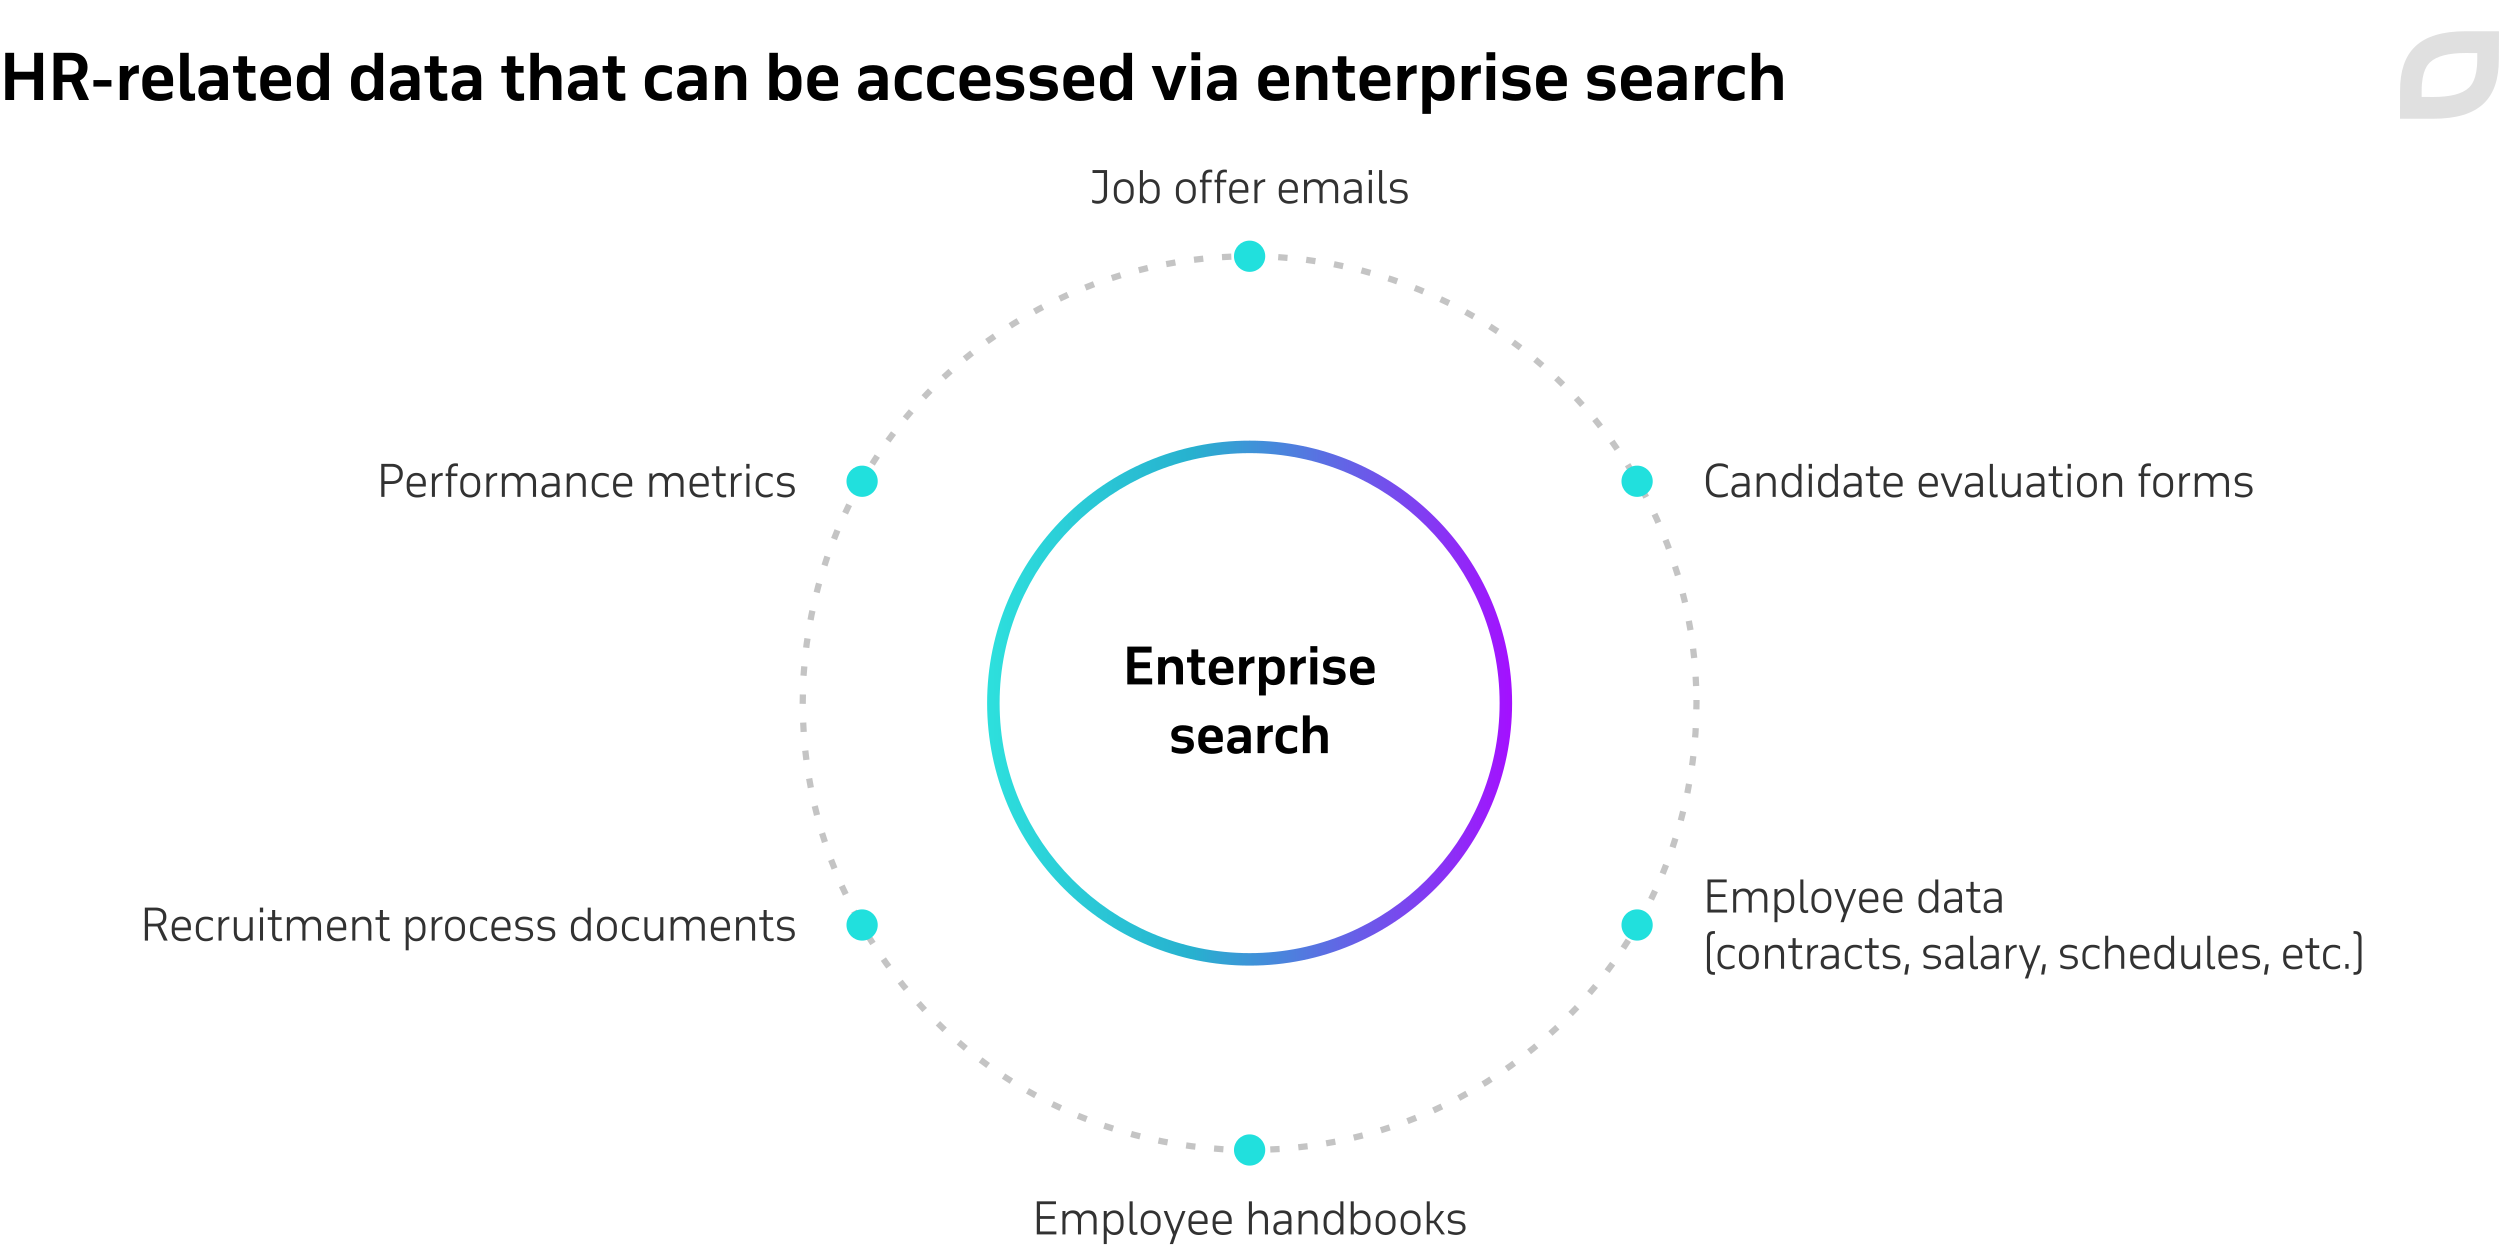 <svg width="800" height="400" viewBox="0 0 800 400" fill="none" xmlns="http://www.w3.org/2000/svg"><path fill-rule="evenodd" clip-rule="evenodd" d="M399.875 145c-44.183 0-80 35.817-80 80s35.817 80 80 80 80-35.817 80-80-35.817-80-80-80zm-84 80c0-46.392 37.608-84 84-84s84 37.608 84 84-37.608 84-84 84-84-37.608-84-84z" fill="url(#8a0ab71b86ac542d09359e3d6b6bf9c3)"/><circle cx="399.875" cy="225" r="143" stroke="#C4C4C4" stroke-width="2" stroke-linecap="square" stroke-dasharray="1 8"/><circle cx="399.875" cy="82" r="5" fill="#21E0DD"/><circle cx="399.875" cy="368" r="5" fill="#21E0DD"/><circle cx="523.875" cy="296" r="5" fill="#21E0DD"/><circle cx="275.875" cy="154" r="5" fill="#21E0DD"/><circle cx="523.875" cy="154" r="5" fill="#21E0DD"/><circle cx="275.875" cy="296" r="5" fill="#21E0DD"/><path d="M368.687 217.08h-5.68v-3.248h4.976v-1.904h-4.976v-3.088h5.504v-1.92h-7.776V219h7.952v-1.92zm1.917 1.92h2.192v-4.72c0-1.472.736-2.24 1.872-2.24 1.04 0 1.696.656 1.696 2.144V219h2.192v-5.424c0-2.24-1.024-3.504-3.056-3.504-1.296 0-2.144.544-2.704 1.392v-1.168h-2.192V219zm9.248-6.992h1.392v4.272c0 1.888 1.008 2.96 2.928 2.96.496 0 1.12-.08 1.488-.176v-1.792c-.288.08-.688.112-1.008.112-.848 0-1.216-.336-1.216-1.424v-3.952h2.096v-1.712h-2.096V207.8h-2.192v2.496h-1.392v1.712zm14.835 2.032c0-2.656-1.632-3.968-3.952-3.968-2.321 0-3.92 1.488-3.92 4.064v1.056c0 2.624 1.536 4.048 4.224 4.048 1.44 0 2.4-.208 3.456-.8v-1.712c-1.184.624-2.048.704-3.104.704-1.392 0-2.256-.592-2.352-1.984h5.648v-1.408zm-3.952-2.224c1.152 0 1.712.672 1.728 2.128h-3.424c.032-1.408.608-2.128 1.696-2.128zm5.807 7.184h2.192v-4.112c.048-1.6.928-2.672 2.24-2.672.16 0 .304.016.448.048v-2.192c-1.232 0-2.128.672-2.688 1.632v-1.408h-2.192V219zm6.344 3.552h2.192v-4.512c.528.72 1.296 1.2 2.432 1.2 2.288 0 3.6-1.344 3.6-3.984v-1.2c0-2.464-1.216-3.984-3.536-3.984-1.168 0-1.968.48-2.496 1.232v-1.008h-2.192v12.256zm4.096-10.736c1.152 0 1.856.736 1.856 2.16v1.36c0 1.424-.688 2.176-1.824 2.176-1.136 0-1.936-.96-1.936-2.176v-1.472c.032-1.264.896-2.048 1.904-2.048zm5.997 7.184h2.192v-4.112c.048-1.6.928-2.672 2.24-2.672.16 0 .304.016.448.048v-2.192c-1.232 0-2.128.672-2.688 1.632v-1.408h-2.192V219zm6.344 0h2.192v-8.704h-2.192V219zm-.016-10.176h2.24v-2.064h-2.24v2.064zm4.198 9.712c.832.432 2.208.672 3.216.672 1.824 0 3.888-.752 3.888-2.896 0-1.744-1.088-2.416-2.704-2.56l-1.072-.096c-.832-.08-1.424-.224-1.424-.88 0-.624.592-.96 1.664-.96.992 0 2.176.32 3.104.864v-1.936c-.736-.432-1.984-.672-3.184-.672-1.792 0-3.632.816-3.632 2.768 0 1.872 1.296 2.448 2.656 2.576l1.12.128c.88.048 1.392.288 1.392.96 0 .688-.72.992-1.744.992-1.216 0-2.32-.32-3.28-.8v1.84zm16.369-4.496c0-2.656-1.632-3.968-3.952-3.968-2.32 0-3.92 1.488-3.92 4.064v1.056c0 2.624 1.536 4.048 4.224 4.048 1.44 0 2.4-.208 3.456-.8v-1.712c-1.184.624-2.048.704-3.104.704-1.392 0-2.256-.592-2.352-1.984h5.648v-1.408zm-3.952-2.224c1.152 0 1.712.672 1.728 2.128h-3.424c.032-1.408.608-2.128 1.696-2.128zm-60.972 28.72c.832.432 2.208.672 3.216.672 1.824 0 3.888-.752 3.888-2.896 0-1.744-1.088-2.416-2.704-2.56l-1.072-.096c-.832-.08-1.424-.224-1.424-.88 0-.624.592-.96 1.664-.96.992 0 2.176.32 3.104.864v-1.936c-.736-.432-1.984-.672-3.184-.672-1.792 0-3.632.816-3.632 2.768 0 1.872 1.296 2.448 2.656 2.576l1.12.128c.88.048 1.392.288 1.392.96 0 .688-.72.992-1.744.992-1.216 0-2.32-.32-3.28-.8v1.84zm16.369-4.496c0-2.656-1.632-3.968-3.952-3.968-2.32 0-3.92 1.488-3.92 4.064v1.056c0 2.624 1.536 4.048 4.224 4.048 1.44 0 2.4-.208 3.456-.8v-1.712c-1.184.624-2.048.704-3.104.704-1.392 0-2.256-.592-2.352-1.984h5.648v-1.408zm-3.952-2.224c1.152 0 1.712.672 1.728 2.128h-3.424c.032-1.408.608-2.128 1.696-2.128zm12.88 7.184v-5.456c0-2.448-1.088-3.472-3.744-3.472-1.536 0-2.512.336-3.344.928v1.984c.976-.72 1.824-.96 2.944-.96 1.664 0 1.936.624 1.952 1.92h-1.76c-2.432 0-3.616.848-3.616 2.752 0 1.568 1.024 2.544 2.912 2.544 1.136 0 1.936-.384 2.464-1.184V241h2.192zm-2.192-3.328c0 1.536-.96 1.952-1.92 1.952-.896 0-1.328-.352-1.328-1.04 0-.88.4-1.168 1.76-1.168h1.488v.256zm4.37 3.328h2.192v-4.112c.048-1.6.928-2.672 2.24-2.672.16 0 .304.016.448.048v-2.192c-1.232 0-2.128.672-2.688 1.632v-1.408h-2.192V241zm10.044-8.928c-2.832 0-4.272 1.6-4.272 4.064v1.056c0 2.56 1.472 4.048 4.16 4.048 1.136 0 2.048-.256 2.704-.688v-1.808c-.896.528-1.696.704-2.496.704-1.296 0-2.112-.752-2.112-2.176v-1.2c0-1.504.8-2.208 2.128-2.208.768 0 1.632.176 2.528.72v-1.92c-.848-.448-1.808-.592-2.64-.592zm4.456 8.928h2.192v-4.72c0-1.472.736-2.24 1.872-2.24 1.04 0 1.696.656 1.696 2.144V241h2.192v-5.424c0-2.24-1.024-3.504-3.056-3.504-1.296 0-2.144.544-2.704 1.392v-4.544h-2.192V241z" fill="#000"/><path d="M353.235 55.354h-3.626v-.924h4.648v7.938c0 .439-.074.835-.224 1.19-.14.345-.34.64-.602.882a2.67 2.67 0 01-.952.56c-.373.13-.788.196-1.246.196a4.21 4.21 0 01-.966-.112 3.476 3.476 0 01-.784-.28v-.952c.224.13.49.233.798.308.308.065.626.098.952.098.243 0 .481-.023.714-.07.243-.047.458-.14.644-.28.196-.14.35-.336.462-.588.122-.252.182-.588.182-1.008v-6.958zm3.185 5.432c0-.57.074-1.069.224-1.498.158-.43.378-.789.658-1.078.28-.29.611-.509.994-.658a3.59 3.59 0 011.288-.224c.457 0 .882.075 1.274.224.392.15.728.369 1.008.658.289.29.513.649.672 1.078.158.43.238.929.238 1.498v.952c0 .57-.08 1.069-.238 1.498a2.95 2.95 0 01-.672 1.078 2.74 2.74 0 01-1.008.658c-.392.15-.817.224-1.274.224a3.59 3.59 0 01-1.288-.224 2.761 2.761 0 01-.994-.658c-.28-.29-.5-.649-.658-1.078-.15-.43-.224-.929-.224-1.498v-.952zm.966 1.022c0 .812.196 1.433.588 1.862.401.43.938.644 1.61.644.69 0 1.232-.215 1.624-.644.392-.439.588-1.06.588-1.862v-1.092c0-.821-.201-1.447-.602-1.876-.402-.43-.938-.644-1.61-.644-.672 0-1.209.215-1.61.644-.392.43-.588 1.055-.588 1.876v1.092zm7.382-7.378h.966v4.228c.242-.392.564-.71.966-.952.401-.252.882-.378 1.442-.378.494 0 .924.089 1.288.266.373.177.681.425.924.742.252.308.438.677.56 1.106.121.42.182.877.182 1.372v.882c0 1.064-.248 1.913-.742 2.548-.495.635-1.228.952-2.198.952-.579 0-1.069-.135-1.47-.406a3.16 3.16 0 01-.952-1.036V65h-.966V54.43zm3.234 3.766c-.299 0-.579.056-.84.168a2.51 2.51 0 00-1.19 1.134c-.131.252-.21.518-.238.798v1.652c0 .28.056.565.168.854.112.28.27.537.476.77.205.224.448.406.728.546.28.14.588.21.924.21.289 0 .56-.047.812-.14.261-.103.485-.257.672-.462a2.45 2.45 0 00.448-.798c.112-.327.168-.714.168-1.162v-1.022c0-.355-.047-.686-.14-.994a2.2 2.2 0 00-.392-.812 1.841 1.841 0 00-.672-.546 2.047 2.047 0 00-.924-.196zm8.283 2.59c0-.57.075-1.069.224-1.498.159-.43.378-.789.658-1.078.28-.29.611-.509.994-.658a3.59 3.59 0 011.288-.224c.457 0 .882.075 1.274.224.392.15.728.369 1.008.658.289.29.513.649.672 1.078.159.43.238.929.238 1.498v.952c0 .57-.079 1.069-.238 1.498a2.95 2.95 0 01-.672 1.078 2.74 2.74 0 01-1.008.658c-.392.15-.817.224-1.274.224a3.59 3.59 0 01-1.288-.224 2.761 2.761 0 01-.994-.658 3.047 3.047 0 01-.658-1.078c-.149-.43-.224-.929-.224-1.498v-.952zm.966 1.022c0 .812.196 1.433.588 1.862.401.43.938.644 1.61.644.691 0 1.232-.215 1.624-.644.392-.439.588-1.06.588-1.862v-1.092c0-.821-.201-1.447-.602-1.876-.401-.43-.938-.644-1.61-.644-.672 0-1.209.215-1.61.644-.392.43-.588 1.055-.588 1.876v1.092zm6.726-4.298h.812v-.728c0-.784.196-1.4.588-1.848.402-.448 1.018-.672 1.848-.672.168 0 .304.01.406.028.103.019.201.042.294.07v.896a.999.999 0 00-.294-.084 1.694 1.694 0 00-.406-.042c-.476 0-.84.14-1.092.42-.242.28-.364.7-.364 1.26v.7h1.96v.84h-1.96V65h-.98v-6.65h-.812v-.84zm4.676 0h.812v-.728c0-.784.196-1.4.588-1.848.401-.448 1.017-.672 1.848-.672.168 0 .303.01.406.028.103.019.201.042.294.07v.896a1.017 1.017 0 00-.294-.084 1.694 1.694 0 00-.406-.042c-.476 0-.84.14-1.092.42-.243.28-.364.7-.364 1.26v.7h1.96v.84h-1.96V65h-.98v-6.65h-.812v-.84zm10.812 4.172h-5.152v.112c0 .364.047.7.14 1.008.103.308.257.574.462.798.206.224.458.401.756.532.308.13.672.196 1.092.196.42 0 .831-.037 1.232-.112.402-.075.836-.261 1.302-.56v.882c-.42.252-.835.425-1.246.518-.41.093-.872.14-1.386.14-1.045 0-1.862-.303-2.45-.91-.578-.607-.868-1.46-.868-2.562V60.8c0-.532.07-1.013.21-1.442.15-.43.355-.793.616-1.092.271-.299.593-.527.966-.686a3.139 3.139 0 011.274-.252c.924 0 1.662.275 2.212.826.56.55.84 1.386.84 2.506v1.022zm-5.152-.84h4.172v-.224c0-.793-.168-1.395-.504-1.806-.326-.41-.844-.616-1.554-.616-.298 0-.578.047-.84.14a1.645 1.645 0 00-.672.448 2.268 2.268 0 00-.448.798c-.102.317-.154.7-.154 1.148v.112zm7.109-3.332h.966v1.316c.252-.448.583-.807.994-1.078.411-.28.905-.42 1.484-.42v.938a.657.657 0 00-.126-.014h-.126c-.299 0-.579.06-.84.182-.252.121-.476.29-.672.504a2.86 2.86 0 00-.49.756c-.121.28-.196.588-.224.924V65h-.966v-7.49zm13.903 4.172h-5.152v.112c0 .364.047.7.14 1.008.103.308.257.574.462.798.205.224.457.401.756.532.308.13.672.196 1.092.196.42 0 .831-.037 1.232-.112.401-.075.835-.261 1.302-.56v.882c-.42.252-.835.425-1.246.518a6.28 6.28 0 01-1.386.14c-1.045 0-1.862-.303-2.45-.91-.579-.607-.868-1.46-.868-2.562V60.8c0-.532.07-1.013.21-1.442.149-.43.355-.793.616-1.092.271-.299.593-.527.966-.686a3.136 3.136 0 011.274-.252c.924 0 1.661.275 2.212.826.56.55.84 1.386.84 2.506v1.022zm-5.152-.84h4.172v-.224c0-.793-.168-1.395-.504-1.806-.327-.41-.845-.616-1.554-.616-.299 0-.579.047-.84.14a1.645 1.645 0 00-.672.448 2.253 2.253 0 00-.448.798c-.103.317-.154.7-.154 1.148v.112zm7.108-3.332h.966v1.12a2.67 2.67 0 01.924-.952c.383-.233.854-.35 1.414-.35.654 0 1.176.13 1.568.392.392.261.677.644.854 1.148.243-.476.57-.85.98-1.12.411-.28.924-.42 1.54-.42.943 0 1.624.27 2.044.812.43.532.644 1.293.644 2.282V65h-.98v-4.48c0-.803-.182-1.381-.546-1.736-.354-.355-.816-.532-1.386-.532-.588 0-1.068.191-1.442.574-.373.383-.583.92-.63 1.61V65h-.98v-4.48c0-.803-.172-1.381-.518-1.736-.345-.355-.802-.532-1.372-.532-.597 0-1.087.191-1.47.574-.382.383-.597.92-.644 1.61V65h-.966v-7.49zM434.772 65v-.952a2.288 2.288 0 01-.994.868c-.41.187-.877.28-1.4.28-.793 0-1.395-.187-1.806-.56-.401-.373-.602-.896-.602-1.568 0-.803.257-1.381.77-1.736.514-.364 1.293-.546 2.338-.546h1.694v-.448c0-.336-.028-.635-.084-.896a1.584 1.584 0 00-.308-.672 1.339 1.339 0 00-.63-.42c-.261-.103-.597-.154-1.008-.154-.476 0-.9.065-1.274.196-.373.121-.746.345-1.12.672v-.966c.29-.233.626-.42 1.008-.56.383-.14.896-.21 1.54-.21.542 0 .994.06 1.358.182.364.112.658.294.882.546.224.243.383.55.476.924.094.364.14.798.14 1.302V65h-.98zm-2.268-.644c.234 0 .472-.028.714-.084.252-.056.481-.15.686-.28.215-.14.397-.317.546-.532.159-.215.266-.476.322-.784v-1.05h-1.736c-.784 0-1.33.112-1.638.336-.298.215-.448.57-.448 1.064 0 .439.136.77.406.994.28.224.663.336 1.148.336zm5.531-6.846h.966V65h-.966v-7.49zm-.042-3.08h1.05v1.526h-1.05V54.43zm3.309 0h.98v8.652c0 .42.056.728.168.924.112.196.317.294.616.294a2.007 2.007 0 00.742-.14v.854c-.094.047-.22.084-.378.112a2.08 2.08 0 01-.476.056c-.318 0-.584-.042-.798-.126a1.194 1.194 0 01-.504-.378 1.82 1.82 0 01-.266-.644 4.301 4.301 0 01-.084-.896V54.43zm3.575 9.212c.429.215.849.383 1.26.504.42.121.854.182 1.302.182.625 0 1.125-.112 1.498-.336.383-.233.574-.583.574-1.05 0-.812-.579-1.255-1.736-1.33l-.742-.056a4.221 4.221 0 01-.868-.14 2.036 2.036 0 01-.714-.35 1.69 1.69 0 01-.49-.616c-.121-.261-.182-.583-.182-.966 0-.345.075-.649.224-.91.159-.27.364-.5.616-.686.261-.187.56-.327.896-.42a3.762 3.762 0 011.078-.154c.56 0 1.05.056 1.47.168.429.103.793.233 1.092.392v.98a4.392 4.392 0 00-1.288-.504 5.725 5.725 0 00-1.176-.14c-.616 0-1.097.112-1.442.336-.345.224-.518.55-.518.98 0 .233.047.425.14.574.093.15.215.27.364.364.159.084.336.145.532.182.196.037.401.065.616.084l.84.07c.681.047 1.227.233 1.638.56.411.317.616.83.616 1.54 0 .392-.093.733-.28 1.022a2.36 2.36 0 01-.714.714 3.057 3.057 0 01-.98.406c-.364.093-.728.14-1.092.14-.42 0-.868-.051-1.344-.154a4.543 4.543 0 01-1.19-.42v-.966zM552.924 150.012a3.916 3.916 0 00-1.134-.588c-.439-.159-.952-.238-1.54-.238-.485 0-.933.079-1.344.238a2.761 2.761 0 00-1.036.714c-.289.317-.513.719-.672 1.204-.159.476-.238 1.036-.238 1.68v1.484c0 1.269.285 2.212.854 2.828.579.616 1.381.924 2.408.924.476 0 .938-.042 1.386-.126a4.422 4.422 0 001.288-.49v.952a5.175 5.175 0 01-1.204.448 6.261 6.261 0 01-1.456.154c-.663 0-1.26-.098-1.792-.294a3.723 3.723 0 01-1.372-.91c-.373-.401-.663-.901-.868-1.498-.205-.597-.308-1.293-.308-2.086v-1.288c0-.793.103-1.493.308-2.1.215-.607.509-1.111.882-1.512.383-.411.84-.719 1.372-.924a4.707 4.707 0 011.778-.322c.672 0 1.218.07 1.638.21.42.14.77.303 1.05.49v1.05zm5.944 8.988v-.952a2.29 2.29 0 01-.994.868c-.411.187-.877.28-1.4.28-.793 0-1.395-.187-1.806-.56-.401-.373-.602-.896-.602-1.568 0-.803.257-1.381.77-1.736.513-.364 1.293-.546 2.338-.546h1.694v-.448a4.3 4.3 0 00-.084-.896 1.6 1.6 0 00-.308-.672 1.334 1.334 0 00-.63-.42c-.261-.103-.597-.154-1.008-.154-.476 0-.901.065-1.274.196-.373.121-.747.345-1.12.672v-.966c.289-.233.625-.42 1.008-.56.383-.14.896-.21 1.54-.21.541 0 .994.061 1.358.182.364.112.658.294.882.546.224.243.383.551.476.924.093.364.14.798.14 1.302V159h-.98zm-2.268-.644c.233 0 .471-.028.714-.084a1.96 1.96 0 001.232-.812c.159-.215.266-.476.322-.784v-1.05h-1.736c-.784 0-1.33.112-1.638.336-.299.215-.448.569-.448 1.064 0 .439.135.77.406.994.28.224.663.336 1.148.336zm5.531-6.846h.966v1.176c.252-.42.583-.751.994-.994.42-.243.919-.364 1.498-.364.933 0 1.605.271 2.016.812.411.541.616 1.302.616 2.282V159h-.98v-4.48c0-.803-.173-1.381-.518-1.736-.336-.355-.789-.532-1.358-.532a2.38 2.38 0 00-.854.154 2.05 2.05 0 00-.7.42 2.346 2.346 0 00-.49.686 2.81 2.81 0 00-.224.924V159h-.966v-7.49zm13.365-3.08h.98V159h-.98v-1.246a3.28 3.28 0 01-.966 1.036c-.392.271-.868.406-1.428.406-.494 0-.928-.084-1.302-.252a2.57 2.57 0 01-.924-.714 3.358 3.358 0 01-.56-1.106 5.253 5.253 0 01-.182-1.428v-.882c0-.504.061-.966.182-1.386.131-.429.318-.798.56-1.106.243-.317.546-.56.91-.728.374-.177.808-.266 1.302-.266.56 0 1.041.126 1.442.378.402.252.724.579.966.98v-4.256zm-2.254 3.766c-.298 0-.578.051-.84.154a1.773 1.773 0 00-.672.448 2.263 2.263 0 00-.448.798c-.112.317-.168.7-.168 1.148v1.022c0 .355.042.691.126 1.008.084.308.215.579.392.812.178.233.397.415.658.546.262.131.57.196.924.196.336 0 .644-.07.924-.21.28-.14.518-.322.714-.546.206-.224.364-.476.476-.756a2.39 2.39 0 00.168-.868v-1.652a2.51 2.51 0 00-.756-1.47 2.16 2.16 0 00-.686-.462 1.974 1.974 0 00-.812-.168zm5.582-.686h.966V159h-.966v-7.49zm-.042-3.08h1.05v1.526h-1.05v-1.526zm8.363 0h.98V159h-.98v-1.246a3.302 3.302 0 01-.966 1.036c-.392.271-.868.406-1.428.406-.495 0-.929-.084-1.302-.252a2.57 2.57 0 01-.924-.714 3.32 3.32 0 01-.56-1.106 5.214 5.214 0 01-.182-1.428v-.882c0-.504.06-.966.182-1.386a3.32 3.32 0 01.56-1.106c.242-.317.546-.56.91-.728.373-.177.807-.266 1.302-.266.56 0 1.04.126 1.442.378.401.252.723.579.966.98v-4.256zm-2.254 3.766c-.299 0-.579.051-.84.154a1.773 1.773 0 00-.672.448 2.248 2.248 0 00-.448.798c-.112.317-.168.7-.168 1.148v1.022c0 .355.042.691.126 1.008.084.308.214.579.392.812.177.233.396.415.658.546.261.131.569.196.924.196.336 0 .644-.07.924-.21.28-.14.518-.322.714-.546.205-.224.364-.476.476-.756a2.39 2.39 0 00.168-.868v-1.652a2.446 2.446 0 00-.252-.798 2.552 2.552 0 00-.504-.672 2.171 2.171 0 00-.686-.462 1.978 1.978 0 00-.812-.168zm9.852 6.804v-.952a2.29 2.29 0 01-.994.868c-.411.187-.877.28-1.4.28-.793 0-1.395-.187-1.806-.56-.401-.373-.602-.896-.602-1.568 0-.803.257-1.381.77-1.736.513-.364 1.293-.546 2.338-.546h1.694v-.448a4.3 4.3 0 00-.084-.896 1.6 1.6 0 00-.308-.672 1.334 1.334 0 00-.63-.42c-.261-.103-.597-.154-1.008-.154-.476 0-.901.065-1.274.196-.373.121-.747.345-1.12.672v-.966c.289-.233.625-.42 1.008-.56.383-.14.896-.21 1.54-.21.541 0 .994.061 1.358.182.364.112.658.294.882.546.224.243.383.551.476.924.093.364.14.798.14 1.302V159h-.98zm-2.268-.644c.233 0 .471-.028.714-.084a1.96 1.96 0 001.232-.812c.159-.215.266-.476.322-.784v-1.05h-1.736c-.784 0-1.33.112-1.638.336-.299.215-.448.569-.448 1.064 0 .439.135.77.406.994.28.224.663.336 1.148.336zm4.582-6.846h1.4v-2.31h.98v2.31h2.03v.84h-2.03v4.326c0 .56.093.975.28 1.246.196.261.546.392 1.05.392.149 0 .308-.009.476-.028.168-.028.303-.061.406-.098v.868a2.12 2.12 0 01-.406.084 3.03 3.03 0 01-.546.042c-.794 0-1.368-.215-1.722-.644-.346-.439-.518-1.041-.518-1.806v-4.382h-1.4v-.84zm11.789 4.172h-5.152v.112c0 .364.047.7.14 1.008.103.308.257.574.462.798.206.224.458.401.756.532.308.131.672.196 1.092.196.42 0 .831-.037 1.232-.112.402-.075.836-.261 1.302-.56v.882c-.42.252-.835.425-1.246.518-.41.093-.872.14-1.386.14-1.045 0-1.862-.303-2.45-.91-.578-.607-.868-1.461-.868-2.562v-.924c0-.532.07-1.013.21-1.442a3.29 3.29 0 01.616-1.092c.271-.299.593-.527.966-.686a3.139 3.139 0 011.274-.252c.924 0 1.662.275 2.212.826.56.551.84 1.386.84 2.506v1.022zm-5.152-.84h4.172v-.224c0-.793-.168-1.395-.504-1.806-.326-.411-.844-.616-1.554-.616-.298 0-.578.047-.84.14a1.645 1.645 0 00-.672.448 2.263 2.263 0 00-.448.798c-.102.317-.154.7-.154 1.148v.112zm16.418.84h-5.152v.112c0 .364.047.7.14 1.008.103.308.257.574.462.798.205.224.457.401.756.532.308.131.672.196 1.092.196.42 0 .831-.037 1.232-.112.401-.075.835-.261 1.302-.56v.882c-.42.252-.835.425-1.246.518-.411.093-.873.14-1.386.14-1.045 0-1.862-.303-2.45-.91-.579-.607-.868-1.461-.868-2.562v-.924c0-.532.07-1.013.21-1.442.149-.429.355-.793.616-1.092.271-.299.593-.527.966-.686a3.136 3.136 0 011.274-.252c.924 0 1.661.275 2.212.826.56.551.84 1.386.84 2.506v1.022zm-5.152-.84h4.172v-.224c0-.793-.168-1.395-.504-1.806-.327-.411-.845-.616-1.554-.616-.299 0-.579.047-.84.14a1.645 1.645 0 00-.672.448 2.248 2.248 0 00-.448.798c-.103.317-.154.7-.154 1.148v.112zM625.069 159h-1.134l-2.94-7.49h1.064l2.45 6.496 2.478-6.496h1.008l-2.926 7.49zm8.475 0v-.952a2.295 2.295 0 01-.994.868c-.411.187-.878.28-1.4.28-.794 0-1.396-.187-1.806-.56-.402-.373-.602-.896-.602-1.568 0-.803.256-1.381.77-1.736.513-.364 1.292-.546 2.338-.546h1.694v-.448a4.3 4.3 0 00-.084-.896 1.6 1.6 0 00-.308-.672 1.344 1.344 0 00-.63-.42c-.262-.103-.598-.154-1.008-.154-.476 0-.901.065-1.274.196-.374.121-.747.345-1.12.672v-.966c.289-.233.625-.42 1.008-.56.382-.14.896-.21 1.54-.21.541 0 .994.061 1.358.182.364.112.658.294.882.546.224.243.382.551.476.924.093.364.14.798.14 1.302V159h-.98zm-2.268-.644c.233 0 .471-.028.714-.084.252-.056.48-.149.686-.28.214-.14.396-.317.546-.532.158-.215.266-.476.322-.784v-1.05h-1.736c-.784 0-1.33.112-1.638.336-.299.215-.448.569-.448 1.064 0 .439.135.77.406.994.28.224.662.336 1.148.336zm5.475-9.926h.98v8.652c0 .42.056.728.168.924.112.196.317.294.616.294a2.007 2.007 0 00.742-.14v.854a1.392 1.392 0 01-.378.112 2.09 2.09 0 01-.476.056c-.317 0-.583-.042-.798-.126a1.206 1.206 0 01-.504-.378 1.837 1.837 0 01-.266-.644 4.3 4.3 0 01-.084-.896v-8.708zM646.64 159h-.98v-1.106c-.242.392-.56.705-.952.938-.392.233-.868.35-1.428.35-.942 0-1.628-.266-2.058-.798-.42-.541-.63-1.307-.63-2.296v-4.578h.966v4.578c0 .803.173 1.367.518 1.694.346.317.803.476 1.372.476.299 0 .574-.047.826-.14.262-.103.49-.247.686-.434.196-.187.355-.415.476-.686.122-.271.196-.579.224-.924v-4.564h.98V159zm6.605 0v-.952a2.295 2.295 0 01-.994.868c-.411.187-.878.28-1.4.28-.794 0-1.396-.187-1.806-.56-.402-.373-.602-.896-.602-1.568 0-.803.256-1.381.77-1.736.513-.364 1.292-.546 2.338-.546h1.694v-.448a4.3 4.3 0 00-.084-.896 1.6 1.6 0 00-.308-.672 1.344 1.344 0 00-.63-.42c-.262-.103-.598-.154-1.008-.154-.476 0-.901.065-1.274.196-.374.121-.747.345-1.12.672v-.966c.289-.233.625-.42 1.008-.56.382-.14.896-.21 1.54-.21.541 0 .994.061 1.358.182.364.112.658.294.882.546.224.243.382.551.476.924.093.364.14.798.14 1.302V159h-.98zm-2.268-.644c.233 0 .471-.028.714-.084.252-.056.48-.149.686-.28.214-.14.396-.317.546-.532.158-.215.266-.476.322-.784v-1.05h-1.736c-.784 0-1.33.112-1.638.336-.299.215-.448.569-.448 1.064 0 .439.135.77.406.994.28.224.662.336 1.148.336zm4.582-6.846h1.4v-2.31h.98v2.31h2.03v.84h-2.03v4.326c0 .56.093.975.28 1.246.196.261.546.392 1.05.392.149 0 .308-.009.476-.028.168-.028.303-.061.406-.098v.868a2.12 2.12 0 01-.406.084 3.03 3.03 0 01-.546.042c-.794 0-1.368-.215-1.722-.644-.346-.439-.518-1.041-.518-1.806v-4.382h-1.4v-.84zm6.117 0h.966V159h-.966v-7.49zm-.042-3.08h1.05v1.526h-1.05v-1.526zm3.014 6.356c0-.569.075-1.069.224-1.498.159-.429.378-.789.658-1.078a2.77 2.77 0 01.994-.658 3.6 3.6 0 011.288-.224c.458 0 .882.075 1.274.224a2.74 2.74 0 011.008.658c.29.289.514.649.672 1.078.159.429.238.929.238 1.498v.952c0 .569-.079 1.069-.238 1.498a2.923 2.923 0 01-.672 1.078 2.74 2.74 0 01-1.008.658 3.554 3.554 0 01-1.274.224 3.6 3.6 0 01-1.288-.224 2.77 2.77 0 01-.994-.658 3.047 3.047 0 01-.658-1.078c-.149-.429-.224-.929-.224-1.498v-.952zm.966 1.022c0 .812.196 1.433.588 1.862.402.429.938.644 1.61.644.691 0 1.232-.215 1.624-.644.392-.439.588-1.059.588-1.862v-1.092c0-.821-.2-1.447-.602-1.876-.401-.429-.938-.644-1.61-.644-.672 0-1.208.215-1.61.644-.392.429-.588 1.055-.588 1.876v1.092zm7.382-4.298h.966v1.176c.252-.42.584-.751.994-.994.42-.243.92-.364 1.498-.364.934 0 1.606.271 2.016.812.411.541.616 1.302.616 2.282V159h-.98v-4.48c0-.803-.172-1.381-.518-1.736-.336-.355-.788-.532-1.358-.532-.298 0-.583.051-.854.154a2.06 2.06 0 00-.7.42 2.346 2.346 0 00-.49.686 2.81 2.81 0 00-.224.924V159h-.966v-7.49zm11.349 0h.812v-.728c0-.784.196-1.4.588-1.848.401-.448 1.017-.672 1.848-.672.168 0 .303.009.406.028.102.019.2.042.294.07v.896a1.037 1.037 0 00-.294-.084 1.7 1.7 0 00-.406-.042c-.476 0-.84.14-1.092.42-.243.28-.364.7-.364 1.26v.7h1.96v.84h-1.96V159h-.98v-6.65h-.812v-.84zm4.694 3.276c0-.569.075-1.069.224-1.498.159-.429.378-.789.658-1.078.28-.289.611-.509.994-.658a3.596 3.596 0 011.288-.224c.457 0 .882.075 1.274.224a2.74 2.74 0 011.008.658c.289.289.513.649.672 1.078.159.429.238.929.238 1.498v.952c0 .569-.079 1.069-.238 1.498a2.95 2.95 0 01-.672 1.078 2.74 2.74 0 01-1.008.658 3.558 3.558 0 01-1.274.224c-.467 0-.896-.075-1.288-.224a2.761 2.761 0 01-.994-.658 3.047 3.047 0 01-.658-1.078c-.149-.429-.224-.929-.224-1.498v-.952zm.966 1.022c0 .812.196 1.433.588 1.862.401.429.938.644 1.61.644.691 0 1.232-.215 1.624-.644.392-.439.588-1.059.588-1.862v-1.092c0-.821-.201-1.447-.602-1.876-.401-.429-.938-.644-1.61-.644-.672 0-1.209.215-1.61.644-.392.429-.588 1.055-.588 1.876v1.092zm7.382-4.298h.966v1.316a3.07 3.07 0 01.994-1.078c.411-.28.905-.42 1.484-.42v.938a.682.682 0 00-.126-.014h-.126c-.299 0-.579.061-.84.182a2.182 2.182 0 00-.672.504 2.87 2.87 0 00-.49.756c-.121.28-.196.588-.224.924V159h-.966v-7.49zm4.949 0h.966v1.12c.233-.401.541-.719.924-.952.383-.233.854-.35 1.414-.35.653 0 1.176.131 1.568.392.392.261.677.644.854 1.148.243-.476.569-.849.98-1.12.411-.28.924-.42 1.54-.42.943 0 1.624.271 2.044.812.429.532.644 1.293.644 2.282V159h-.98v-4.48c0-.803-.182-1.381-.546-1.736-.355-.355-.817-.532-1.386-.532-.588 0-1.069.191-1.442.574-.373.383-.583.919-.63 1.61V159h-.98v-4.48c0-.803-.173-1.381-.518-1.736-.345-.355-.803-.532-1.372-.532-.597 0-1.087.191-1.47.574-.383.383-.597.919-.644 1.61V159h-.966v-7.49zm12.885 6.132c.429.215.849.383 1.26.504.42.121.854.182 1.302.182.625 0 1.125-.112 1.498-.336.383-.233.574-.583.574-1.05 0-.812-.579-1.255-1.736-1.33l-.742-.056a4.221 4.221 0 01-.868-.14 2.036 2.036 0 01-.714-.35 1.693 1.693 0 01-.49-.616c-.121-.261-.182-.583-.182-.966 0-.345.075-.649.224-.91.159-.271.364-.499.616-.686.261-.187.56-.327.896-.42a3.751 3.751 0 011.078-.154c.56 0 1.05.056 1.47.168.429.103.793.233 1.092.392v.98a4.375 4.375 0 00-1.288-.504 5.745 5.745 0 00-1.176-.14c-.616 0-1.097.112-1.442.336-.345.224-.518.551-.518.98 0 .233.047.425.14.574.093.149.215.271.364.364.159.084.336.145.532.182.196.037.401.065.616.084l.84.07c.681.047 1.227.233 1.638.56.411.317.616.831.616 1.54 0 .392-.093.733-.28 1.022a2.36 2.36 0 01-.714.714 3.05 3.05 0 01-.98.406c-.364.093-.728.14-1.092.14-.42 0-.868-.051-1.344-.154a4.565 4.565 0 01-1.19-.42v-.966zM552.672 292H546.4v-10.57h6.146v.924h-5.124v3.794h4.718v.896h-4.718v4.032h5.25V292zm1.94-7.49h.966v1.12c.233-.401.541-.719.924-.952.382-.233.854-.35 1.414-.35.653 0 1.176.131 1.568.392.392.261.676.644.854 1.148.242-.476.569-.849.98-1.12.41-.28.924-.42 1.54-.42.942 0 1.624.271 2.044.812.429.532.644 1.293.644 2.282V292h-.98v-4.48c0-.803-.182-1.381-.546-1.736-.355-.355-.817-.532-1.386-.532-.588 0-1.069.191-1.442.574-.374.383-.584.919-.63 1.61V292h-.98v-4.48c0-.803-.173-1.381-.518-1.736-.346-.355-.803-.532-1.372-.532-.598 0-1.088.191-1.47.574-.383.383-.598.919-.644 1.61V292h-.966v-7.49zm13.22 0h.966v1.148c.243-.392.565-.709.966-.952.402-.252.882-.378 1.442-.378.495 0 .924.089 1.288.266.374.177.682.425.924.742.252.308.439.677.56 1.106.122.42.182.877.182 1.372v.882c0 1.064-.247 1.913-.742 2.548-.494.635-1.227.952-2.198.952-.578 0-1.068-.135-1.47-.406a3.174 3.174 0 01-.952-1.036v4.354h-.966V284.51zm3.234.686c-.298 0-.578.056-.84.168-.252.112-.48.266-.686.462-.205.196-.373.42-.504.672-.13.252-.21.518-.238.798v1.652c0 .28.056.565.168.854.112.28.271.537.476.77.206.224.448.406.728.546.28.14.588.21.924.21.29 0 .56-.047.812-.14.262-.103.486-.257.672-.462.187-.215.336-.481.448-.798.112-.327.168-.714.168-1.162v-1.022c0-.355-.046-.686-.14-.994a2.187 2.187 0 00-.392-.812 1.831 1.831 0 00-.672-.546 2.037 2.037 0 00-.924-.196zm5.036-3.766h.98v8.652c0 .42.056.728.168.924.112.196.318.294.616.294a1.993 1.993 0 00.742-.14v.854a1.392 1.392 0 01-.378.112 2.084 2.084 0 01-.476.056c-.317 0-.583-.042-.798-.126a1.206 1.206 0 01-.504-.378 1.837 1.837 0 01-.266-.644 4.3 4.3 0 01-.084-.896v-8.708zm3.562 6.356c0-.569.075-1.069.224-1.498.159-.429.378-.789.658-1.078.28-.289.611-.509.994-.658a3.596 3.596 0 011.288-.224c.457 0 .882.075 1.274.224a2.74 2.74 0 011.008.658c.289.289.513.649.672 1.078.159.429.238.929.238 1.498v.952c0 .569-.079 1.069-.238 1.498a2.95 2.95 0 01-.672 1.078 2.74 2.74 0 01-1.008.658 3.558 3.558 0 01-1.274.224c-.467 0-.896-.075-1.288-.224a2.761 2.761 0 01-.994-.658 3.047 3.047 0 01-.658-1.078c-.149-.429-.224-.929-.224-1.498v-.952zm.966 1.022c0 .812.196 1.433.588 1.862.401.429.938.644 1.61.644.691 0 1.232-.215 1.624-.644.392-.439.588-1.059.588-1.862v-1.092c0-.821-.201-1.447-.602-1.876-.401-.429-.938-.644-1.61-.644-.672 0-1.209.215-1.61.644-.392.429-.588 1.055-.588 1.876v1.092zm8.324 6.3l1.05-2.912-2.996-7.686h1.064l2.436 6.496 2.478-6.496h1.008l-2.926 7.49h-.014l-1.05 3.108h-1.05zm12.099-6.426h-5.152v.112c0 .364.047.7.14 1.008.103.308.257.574.462.798.206.224.458.401.756.532.308.131.672.196 1.092.196.42 0 .831-.037 1.232-.112.402-.075.836-.261 1.302-.56v.882c-.42.252-.835.425-1.246.518-.41.093-.872.14-1.386.14-1.045 0-1.862-.303-2.45-.91-.578-.607-.868-1.461-.868-2.562v-.924c0-.532.07-1.013.21-1.442a3.29 3.29 0 01.616-1.092c.271-.299.593-.527.966-.686a3.139 3.139 0 011.274-.252c.924 0 1.662.275 2.212.826.56.551.84 1.386.84 2.506v1.022zm-5.152-.84h4.172v-.224c0-.793-.168-1.395-.504-1.806-.326-.411-.844-.616-1.554-.616-.298 0-.578.047-.84.14a1.645 1.645 0 00-.672.448 2.263 2.263 0 00-.448.798c-.102.317-.154.7-.154 1.148v.112zm12.877.84h-5.152v.112c0 .364.047.7.14 1.008.103.308.257.574.462.798.205.224.457.401.756.532.308.131.672.196 1.092.196.42 0 .831-.037 1.232-.112.401-.075.835-.261 1.302-.56v.882c-.42.252-.835.425-1.246.518-.411.093-.873.14-1.386.14-1.045 0-1.862-.303-2.45-.91-.579-.607-.868-1.461-.868-2.562v-.924c0-.532.07-1.013.21-1.442.149-.429.355-.793.616-1.092.271-.299.593-.527.966-.686a3.136 3.136 0 011.274-.252c.924 0 1.661.275 2.212.826.56.551.84 1.386.84 2.506v1.022zm-5.152-.84h4.172v-.224c0-.793-.168-1.395-.504-1.806-.327-.411-.845-.616-1.554-.616-.299 0-.579.047-.84.14a1.645 1.645 0 00-.672.448 2.248 2.248 0 00-.448.798c-.103.317-.154.7-.154 1.148v.112zm15.648-6.412h.98V292h-.98v-1.246a3.302 3.302 0 01-.966 1.036c-.392.271-.868.406-1.428.406-.495 0-.929-.084-1.302-.252a2.57 2.57 0 01-.924-.714 3.32 3.32 0 01-.56-1.106 5.214 5.214 0 01-.182-1.428v-.882c0-.504.06-.966.182-1.386a3.32 3.32 0 01.56-1.106c.242-.317.546-.56.91-.728.373-.177.807-.266 1.302-.266.56 0 1.04.126 1.442.378.401.252.723.579.966.98v-4.256zm-2.254 3.766c-.299 0-.579.051-.84.154a1.773 1.773 0 00-.672.448 2.248 2.248 0 00-.448.798c-.112.317-.168.7-.168 1.148v1.022c0 .355.042.691.126 1.008.084.308.214.579.392.812.177.233.396.415.658.546.261.131.569.196.924.196.336 0 .644-.07.924-.21.28-.14.518-.322.714-.546.205-.224.364-.476.476-.756a2.39 2.39 0 00.168-.868v-1.652a2.446 2.446 0 00-.252-.798 2.552 2.552 0 00-.504-.672 2.171 2.171 0 00-.686-.462 1.978 1.978 0 00-.812-.168zm9.852 6.804v-.952a2.295 2.295 0 01-.994.868c-.411.187-.878.28-1.4.28-.794 0-1.396-.187-1.806-.56-.402-.373-.602-.896-.602-1.568 0-.803.256-1.381.77-1.736.513-.364 1.292-.546 2.338-.546h1.694v-.448a4.3 4.3 0 00-.084-.896 1.6 1.6 0 00-.308-.672 1.344 1.344 0 00-.63-.42c-.262-.103-.598-.154-1.008-.154-.476 0-.901.065-1.274.196-.374.121-.747.345-1.12.672v-.966c.289-.233.625-.42 1.008-.56.382-.14.896-.21 1.54-.21.541 0 .994.061 1.358.182.364.112.658.294.882.546.224.243.382.551.476.924.093.364.14.798.14 1.302V292h-.98zm-2.268-.644c.233 0 .471-.028.714-.084.252-.056.48-.149.686-.28.214-.14.396-.317.546-.532.158-.215.266-.476.322-.784v-1.05h-1.736c-.784 0-1.33.112-1.638.336-.299.215-.448.569-.448 1.064 0 .439.135.77.406.994.28.224.662.336 1.148.336zm4.582-6.846h1.4v-2.31h.98v2.31h2.03v.84h-2.03v4.326c0 .56.093.975.28 1.246.196.261.546.392 1.05.392.149 0 .308-.009.476-.028.168-.028.303-.061.406-.098v.868a2.12 2.12 0 01-.406.084 3.03 3.03 0 01-.546.042c-.794 0-1.368-.215-1.722-.644-.346-.439-.518-1.041-.518-1.806v-4.382h-1.4v-.84zm10.387 7.49v-.952a2.29 2.29 0 01-.994.868c-.411.187-.877.28-1.4.28-.793 0-1.395-.187-1.806-.56-.401-.373-.602-.896-.602-1.568 0-.803.257-1.381.77-1.736.513-.364 1.293-.546 2.338-.546h1.694v-.448a4.3 4.3 0 00-.084-.896 1.6 1.6 0 00-.308-.672 1.334 1.334 0 00-.63-.42c-.261-.103-.597-.154-1.008-.154-.476 0-.901.065-1.274.196-.373.121-.747.345-1.12.672v-.966c.289-.233.625-.42 1.008-.56.383-.14.896-.21 1.54-.21.541 0 .994.061 1.358.182.364.112.658.294.882.546.224.243.383.551.476.924.093.364.14.798.14 1.302V292h-.98zm-2.268-.644c.233 0 .471-.028.714-.084a1.96 1.96 0 001.232-.812c.159-.215.266-.476.322-.784v-1.05h-1.736c-.784 0-1.33.112-1.638.336-.299.215-.448.569-.448 1.064 0 .439.135.77.406.994.28.224.663.336 1.148.336zm-90.107 18.266c0 .42.084.765.252 1.036.177.271.513.406 1.008.406h.322v.868h-.406c-.401 0-.742-.051-1.022-.154a1.477 1.477 0 01-.658-.434 1.676 1.676 0 01-.364-.7 3.748 3.748 0 01-.112-.966v-9.45c0-.364.037-.686.112-.966a1.79 1.79 0 01.364-.728c.168-.196.387-.341.658-.434.28-.103.621-.154 1.022-.154h.406v.882h-.322c-.495 0-.831.135-1.008.406-.168.271-.252.616-.252 1.036v9.352zm5.718-7.294c.822 0 1.54.168 2.156.504v1.022a3.048 3.048 0 00-1.106-.518 4.24 4.24 0 00-1.05-.14c-.326 0-.63.047-.91.14-.28.084-.522.229-.728.434a2.058 2.058 0 00-.49.784c-.121.317-.182.709-.182 1.176v1.064c0 .355.047.686.14.994.094.308.234.579.42.812.187.224.42.401.7.532.29.131.63.196 1.022.196.346 0 .691-.051 1.036-.154a4.79 4.79 0 001.134-.518v.924c-.27.187-.597.336-.98.448a4.273 4.273 0 01-1.232.168c-.494 0-.942-.084-1.344-.252a2.96 2.96 0 01-1.008-.7 3.203 3.203 0 01-.644-1.092 4.33 4.33 0 01-.224-1.428v-.924c0-.504.066-.966.196-1.386a2.97 2.97 0 01.602-1.106c.28-.308.626-.546 1.036-.714.411-.177.896-.266 1.456-.266zm3.547 3.458c0-.569.074-1.069.224-1.498.158-.429.378-.789.658-1.078.28-.289.611-.509.994-.658a3.596 3.596 0 011.288-.224c.457 0 .882.075 1.274.224a2.74 2.74 0 011.008.658c.289.289.513.649.672 1.078.158.429.238.929.238 1.498v.952c0 .569-.08 1.069-.238 1.498a2.95 2.95 0 01-.672 1.078 2.74 2.74 0 01-1.008.658 3.558 3.558 0 01-1.274.224c-.467 0-.896-.075-1.288-.224a2.761 2.761 0 01-.994-.658c-.28-.289-.5-.649-.658-1.078-.15-.429-.224-.929-.224-1.498v-.952zm.966 1.022c0 .812.196 1.433.588 1.862.401.429.938.644 1.61.644.69 0 1.232-.215 1.624-.644.392-.439.588-1.059.588-1.862v-1.092c0-.821-.201-1.447-.602-1.876-.402-.429-.938-.644-1.61-.644-.672 0-1.209.215-1.61.644-.392.429-.588 1.055-.588 1.876v1.092zm7.382-4.298h.966v1.176c.252-.42.583-.751.994-.994.42-.243.919-.364 1.498-.364.933 0 1.605.271 2.016.812.41.541.616 1.302.616 2.282V310h-.98v-4.48c0-.803-.173-1.381-.518-1.736-.336-.355-.789-.532-1.358-.532-.299 0-.584.051-.854.154a2.041 2.041 0 00-.7.42c-.196.187-.36.415-.49.686a2.786 2.786 0 00-.224.924V310h-.966v-7.49zm7.418 0h1.4v-2.31h.98v2.31h2.03v.84h-2.03v4.326c0 .56.093.975.28 1.246.196.261.546.392 1.05.392.149 0 .308-.009.476-.028.168-.028.303-.061.406-.098v.868a2.12 2.12 0 01-.406.084 3.03 3.03 0 01-.546.042c-.794 0-1.368-.215-1.722-.644-.346-.439-.518-1.041-.518-1.806v-4.382h-1.4v-.84zm6.117 0h.966v1.316a3.07 3.07 0 01.994-1.078c.411-.28.905-.42 1.484-.42v.938a.682.682 0 00-.126-.014h-.126c-.299 0-.579.061-.84.182a2.182 2.182 0 00-.672.504 2.87 2.87 0 00-.49.756c-.121.28-.196.588-.224.924V310h-.966v-7.49zm9.082 7.49v-.952a2.29 2.29 0 01-.994.868 3.34 3.34 0 01-1.4.28c-.793 0-1.395-.187-1.806-.56-.401-.373-.602-.896-.602-1.568 0-.803.257-1.381.77-1.736.514-.364 1.293-.546 2.338-.546h1.694v-.448a4.3 4.3 0 00-.084-.896 1.587 1.587 0 00-.308-.672 1.334 1.334 0 00-.63-.42c-.261-.103-.597-.154-1.008-.154-.476 0-.9.065-1.274.196-.373.121-.746.345-1.12.672v-.966a3.54 3.54 0 011.008-.56c.383-.14.896-.21 1.54-.21.542 0 .994.061 1.358.182.364.112.658.294.882.546.224.243.383.551.476.924.094.364.14.798.14 1.302V310h-.98zm-2.268-.644c.234 0 .472-.028.714-.084a1.96 1.96 0 001.232-.812c.159-.215.266-.476.322-.784v-1.05h-1.736c-.784 0-1.33.112-1.638.336-.298.215-.448.569-.448 1.064 0 .439.136.77.406.994.28.224.663.336 1.148.336zm8.458-7.028c.821 0 1.54.168 2.156.504v1.022a3.055 3.055 0 00-1.106-.518 4.24 4.24 0 00-1.05-.14c-.327 0-.63.047-.91.14-.28.084-.523.229-.728.434a2.034 2.034 0 00-.49.784c-.122.317-.182.709-.182 1.176v1.064c0 .355.046.686.14.994.093.308.233.579.42.812.186.224.42.401.7.532.289.131.63.196 1.022.196.345 0 .69-.051 1.036-.154a4.826 4.826 0 001.134-.518v.924a3.398 3.398 0 01-.98.448 4.278 4.278 0 01-1.232.168c-.495 0-.943-.084-1.344-.252a2.96 2.96 0 01-1.008-.7 3.187 3.187 0 01-.644-1.092 4.304 4.304 0 01-.224-1.428v-.924c0-.504.065-.966.196-1.386.13-.429.331-.798.602-1.106.28-.308.625-.546 1.036-.714.41-.177.896-.266 1.456-.266zm3.138.182h1.4v-2.31h.98v2.31h2.03v.84h-2.03v4.326c0 .56.093.975.28 1.246.196.261.546.392 1.05.392.149 0 .308-.009.476-.028.168-.028.303-.061.406-.098v.868a2.103 2.103 0 01-.406.084 3.014 3.014 0 01-.546.042c-.793 0-1.367-.215-1.722-.644-.345-.439-.518-1.041-.518-1.806v-4.382h-1.4v-.84zm5.781 6.132c.43.215.85.383 1.26.504.42.121.854.182 1.302.182.626 0 1.125-.112 1.498-.336.383-.233.574-.583.574-1.05 0-.812-.578-1.255-1.736-1.33l-.742-.056a4.221 4.221 0 01-.868-.14 2.053 2.053 0 01-.714-.35 1.703 1.703 0 01-.49-.616c-.121-.261-.182-.583-.182-.966 0-.345.075-.649.224-.91.159-.271.364-.499.616-.686.262-.187.56-.327.896-.42a3.756 3.756 0 011.078-.154c.56 0 1.05.056 1.47.168.43.103.794.233 1.092.392v.98a4.375 4.375 0 00-1.288-.504 5.73 5.73 0 00-1.176-.14c-.616 0-1.096.112-1.442.336-.345.224-.518.551-.518.98 0 .233.047.425.14.574.094.149.215.271.364.364.159.084.336.145.532.182.196.037.402.065.616.084l.84.07c.682.047 1.228.233 1.638.56.411.317.616.831.616 1.54 0 .392-.093.733-.28 1.022a2.36 2.36 0 01-.714.714 3.05 3.05 0 01-.98.406c-.364.093-.728.14-1.092.14-.42 0-.868-.051-1.344-.154a4.578 4.578 0 01-1.19-.42v-.966zm7.39-.07h.98l-.546 3.29h-.98l.546-3.29zm5.612.07c.43.215.85.383 1.26.504.42.121.854.182 1.302.182.626 0 1.125-.112 1.498-.336.383-.233.574-.583.574-1.05 0-.812-.578-1.255-1.736-1.33l-.742-.056a4.221 4.221 0 01-.868-.14 2.053 2.053 0 01-.714-.35 1.703 1.703 0 01-.49-.616c-.121-.261-.182-.583-.182-.966 0-.345.075-.649.224-.91.159-.271.364-.499.616-.686.262-.187.56-.327.896-.42a3.756 3.756 0 011.078-.154c.56 0 1.05.056 1.47.168.43.103.794.233 1.092.392v.98a4.375 4.375 0 00-1.288-.504 5.73 5.73 0 00-1.176-.14c-.616 0-1.096.112-1.442.336-.345.224-.518.551-.518.98 0 .233.047.425.14.574.094.149.215.271.364.364.159.084.336.145.532.182.196.037.402.065.616.084l.84.07c.682.047 1.228.233 1.638.56.411.317.616.831.616 1.54 0 .392-.093.733-.28 1.022a2.36 2.36 0 01-.714.714 3.05 3.05 0 01-.98.406c-.364.093-.728.14-1.092.14-.42 0-.868-.051-1.344-.154a4.578 4.578 0 01-1.19-.42v-.966zM627.241 310v-.952a2.29 2.29 0 01-.994.868c-.411.187-.877.28-1.4.28-.793 0-1.395-.187-1.806-.56-.401-.373-.602-.896-.602-1.568 0-.803.257-1.381.77-1.736.513-.364 1.293-.546 2.338-.546h1.694v-.448a4.3 4.3 0 00-.084-.896 1.6 1.6 0 00-.308-.672 1.334 1.334 0 00-.63-.42c-.261-.103-.597-.154-1.008-.154-.476 0-.901.065-1.274.196-.373.121-.747.345-1.12.672v-.966c.289-.233.625-.42 1.008-.56.383-.14.896-.21 1.54-.21.541 0 .994.061 1.358.182.364.112.658.294.882.546.224.243.383.551.476.924.093.364.14.798.14 1.302V310h-.98zm-2.268-.644c.233 0 .471-.028.714-.084a1.96 1.96 0 001.232-.812c.159-.215.266-.476.322-.784v-1.05h-1.736c-.784 0-1.33.112-1.638.336-.299.215-.448.569-.448 1.064 0 .439.135.77.406.994.28.224.663.336 1.148.336zm5.475-9.926h.98v8.652c0 .42.056.728.168.924.112.196.317.294.616.294a2.007 2.007 0 00.742-.14v.854a1.392 1.392 0 01-.378.112 2.09 2.09 0 01-.476.056c-.317 0-.583-.042-.798-.126a1.206 1.206 0 01-.504-.378 1.837 1.837 0 01-.266-.644 4.3 4.3 0 01-.084-.896v-8.708zM638.63 310v-.952a2.295 2.295 0 01-.994.868c-.411.187-.878.28-1.4.28-.794 0-1.396-.187-1.806-.56-.402-.373-.602-.896-.602-1.568 0-.803.256-1.381.77-1.736.513-.364 1.292-.546 2.338-.546h1.694v-.448a4.3 4.3 0 00-.084-.896 1.6 1.6 0 00-.308-.672 1.344 1.344 0 00-.63-.42c-.262-.103-.598-.154-1.008-.154-.476 0-.901.065-1.274.196-.374.121-.747.345-1.12.672v-.966c.289-.233.625-.42 1.008-.56.382-.14.896-.21 1.54-.21.541 0 .994.061 1.358.182.364.112.658.294.882.546.224.243.382.551.476.924.093.364.14.798.14 1.302V310h-.98zm-2.268-.644c.233 0 .471-.028.714-.084.252-.056.48-.149.686-.28.214-.14.396-.317.546-.532.158-.215.266-.476.322-.784v-1.05h-1.736c-.784 0-1.33.112-1.638.336-.299.215-.448.569-.448 1.064 0 .439.135.77.406.994.28.224.662.336 1.148.336zm5.531-6.846h.966v1.316a3.07 3.07 0 01.994-1.078c.41-.28.905-.42 1.484-.42v.938a.682.682 0 00-.126-.014h-.126c-.299 0-.579.061-.84.182a2.182 2.182 0 00-.672.504c-.196.215-.36.467-.49.756a2.9 2.9 0 00-.224.924V310h-.966v-7.49zm6.055 10.598l1.05-2.912-2.996-7.686h1.064l2.436 6.496 2.478-6.496h1.008l-2.926 7.49h-.014l-1.05 3.108h-1.05zm5.756-4.536h.98l-.546 3.29h-.98l.546-3.29zm5.613.07c.429.215.849.383 1.26.504.42.121.854.182 1.302.182.625 0 1.124-.112 1.498-.336.382-.233.574-.583.574-1.05 0-.812-.579-1.255-1.736-1.33l-.742-.056a4.21 4.21 0 01-.868-.14 2.036 2.036 0 01-.714-.35 1.683 1.683 0 01-.49-.616c-.122-.261-.182-.583-.182-.966 0-.345.074-.649.224-.91.158-.271.364-.499.616-.686.261-.187.56-.327.896-.42a3.746 3.746 0 011.078-.154c.56 0 1.05.056 1.47.168.429.103.793.233 1.092.392v.98a4.386 4.386 0 00-1.288-.504 5.745 5.745 0 00-1.176-.14c-.616 0-1.097.112-1.442.336-.346.224-.518.551-.518.98 0 .233.046.425.14.574.093.149.214.271.364.364.158.084.336.145.532.182.196.037.401.065.616.084l.84.07c.681.047 1.227.233 1.638.56.41.317.616.831.616 1.54 0 .392-.094.733-.28 1.022-.178.28-.416.518-.714.714a3.06 3.06 0 01-.98.406c-.364.093-.728.14-1.092.14-.42 0-.868-.051-1.344-.154a4.552 4.552 0 01-1.19-.42v-.966zm10.357-6.314c.822 0 1.54.168 2.156.504v1.022a3.048 3.048 0 00-1.106-.518 4.24 4.24 0 00-1.05-.14c-.326 0-.63.047-.91.14-.28.084-.522.229-.728.434a2.058 2.058 0 00-.49.784c-.121.317-.182.709-.182 1.176v1.064c0 .355.047.686.14.994.094.308.234.579.42.812.187.224.42.401.7.532.29.131.63.196 1.022.196.346 0 .691-.051 1.036-.154a4.79 4.79 0 001.134-.518v.924c-.27.187-.597.336-.98.448a4.273 4.273 0 01-1.232.168c-.494 0-.942-.084-1.344-.252a2.96 2.96 0 01-1.008-.7 3.203 3.203 0 01-.644-1.092 4.33 4.33 0 01-.224-1.428v-.924c0-.504.066-.966.196-1.386a2.97 2.97 0 01.602-1.106c.28-.308.626-.546 1.036-.714.411-.177.896-.266 1.456-.266zm3.979-2.898h.98v4.242c.252-.42.583-.747.994-.98.42-.243.914-.364 1.484-.364.933 0 1.605.271 2.016.812.42.541.63 1.302.63 2.282V310h-.98v-4.48c0-.803-.173-1.381-.518-1.736-.346-.355-.803-.532-1.372-.532-.299 0-.579.051-.84.154a2.041 2.041 0 00-.7.42c-.196.187-.36.415-.49.686a2.786 2.786 0 00-.224.924V310h-.98v-10.57zm14.135 7.252h-5.152v.112c0 .364.046.7.14 1.008.102.308.256.574.462.798.205.224.457.401.756.532.308.131.672.196 1.092.196.42 0 .83-.037 1.232-.112.401-.075.835-.261 1.302-.56v.882c-.42.252-.836.425-1.246.518-.411.093-.873.14-1.386.14-1.046 0-1.862-.303-2.45-.91-.579-.607-.868-1.461-.868-2.562v-.924c0-.532.07-1.013.21-1.442.149-.429.354-.793.616-1.092.27-.299.592-.527.966-.686a3.132 3.132 0 011.274-.252c.924 0 1.661.275 2.212.826.56.551.84 1.386.84 2.506v1.022zm-5.152-.84h4.172v-.224c0-.793-.168-1.395-.504-1.806-.327-.411-.845-.616-1.554-.616-.299 0-.579.047-.84.14a1.632 1.632 0 00-.672.448 2.248 2.248 0 00-.448.798c-.103.317-.154.7-.154 1.148v.112zm12.106-6.412h.98V310h-.98v-1.246a3.28 3.28 0 01-.966 1.036c-.392.271-.868.406-1.428.406-.494 0-.928-.084-1.302-.252a2.57 2.57 0 01-.924-.714 3.358 3.358 0 01-.56-1.106 5.253 5.253 0 01-.182-1.428v-.882c0-.504.061-.966.182-1.386.131-.429.318-.798.56-1.106.243-.317.546-.56.91-.728.374-.177.808-.266 1.302-.266.56 0 1.041.126 1.442.378.402.252.724.579.966.98v-4.256zm-2.254 3.766c-.298 0-.578.051-.84.154a1.773 1.773 0 00-.672.448 2.263 2.263 0 00-.448.798c-.112.317-.168.7-.168 1.148v1.022c0 .355.042.691.126 1.008.084.308.215.579.392.812.178.233.397.415.658.546.262.131.57.196.924.196.336 0 .644-.07.924-.21.28-.14.518-.322.714-.546.206-.224.364-.476.476-.756a2.39 2.39 0 00.168-.868v-1.652a2.51 2.51 0 00-.756-1.47 2.16 2.16 0 00-.686-.462 1.974 1.974 0 00-.812-.168zM704.049 310h-.98v-1.106c-.243.392-.56.705-.952.938-.392.233-.868.35-1.428.35-.943 0-1.629-.266-2.058-.798-.42-.541-.63-1.307-.63-2.296v-4.578h.966v4.578c0 .803.172 1.367.518 1.694.345.317.802.476 1.372.476.298 0 .574-.047.826-.14.261-.103.49-.247.686-.434.196-.187.354-.415.476-.686a2.81 2.81 0 00.224-.924v-4.564h.98V310zm2.278-10.57h.98v8.652c0 .42.056.728.168.924.112.196.317.294.616.294a2.007 2.007 0 00.742-.14v.854a1.392 1.392 0 01-.378.112 2.09 2.09 0 01-.476.056c-.317 0-.583-.042-.798-.126a1.206 1.206 0 01-.504-.378 1.837 1.837 0 01-.266-.644 4.3 4.3 0 01-.084-.896v-8.708zm9.68 7.252h-5.152v.112c0 .364.046.7.14 1.008.102.308.256.574.462.798.205.224.457.401.756.532.308.131.672.196 1.092.196.42 0 .83-.037 1.232-.112.401-.075.835-.261 1.302-.56v.882c-.42.252-.836.425-1.246.518-.411.093-.873.14-1.386.14-1.046 0-1.862-.303-2.45-.91-.579-.607-.868-1.461-.868-2.562v-.924c0-.532.07-1.013.21-1.442.149-.429.354-.793.616-1.092.27-.299.592-.527.966-.686a3.132 3.132 0 011.274-.252c.924 0 1.661.275 2.212.826.56.551.84 1.386.84 2.506v1.022zm-5.152-.84h4.172v-.224c0-.793-.168-1.395-.504-1.806-.327-.411-.845-.616-1.554-.616-.299 0-.579.047-.84.14a1.632 1.632 0 00-.672.448 2.248 2.248 0 00-.448.798c-.103.317-.154.7-.154 1.148v.112zm6.772 2.8c.429.215.849.383 1.26.504.42.121.854.182 1.302.182.625 0 1.125-.112 1.498-.336.383-.233.574-.583.574-1.05 0-.812-.579-1.255-1.736-1.33l-.742-.056a4.221 4.221 0 01-.868-.14 2.036 2.036 0 01-.714-.35 1.693 1.693 0 01-.49-.616c-.121-.261-.182-.583-.182-.966 0-.345.075-.649.224-.91.159-.271.364-.499.616-.686.261-.187.56-.327.896-.42a3.751 3.751 0 011.078-.154c.56 0 1.05.056 1.47.168.429.103.793.233 1.092.392v.98a4.375 4.375 0 00-1.288-.504 5.745 5.745 0 00-1.176-.14c-.616 0-1.097.112-1.442.336-.345.224-.518.551-.518.98 0 .233.047.425.14.574.093.149.215.271.364.364.159.084.336.145.532.182.196.037.401.065.616.084l.84.07c.681.047 1.227.233 1.638.56.411.317.616.831.616 1.54 0 .392-.093.733-.28 1.022a2.36 2.36 0 01-.714.714 3.05 3.05 0 01-.98.406c-.364.093-.728.14-1.092.14-.42 0-.868-.051-1.344-.154a4.565 4.565 0 01-1.19-.42v-.966zm7.39-.07h.98l-.546 3.29h-.98l.546-3.29zm11.716-1.89h-5.152v.112c0 .364.047.7.14 1.008.103.308.257.574.462.798.205.224.457.401.756.532.308.131.672.196 1.092.196.42 0 .831-.037 1.232-.112.401-.075.835-.261 1.302-.56v.882c-.42.252-.835.425-1.246.518-.411.093-.873.14-1.386.14-1.045 0-1.862-.303-2.45-.91-.579-.607-.868-1.461-.868-2.562v-.924c0-.532.07-1.013.21-1.442.149-.429.355-.793.616-1.092.271-.299.593-.527.966-.686a3.136 3.136 0 011.274-.252c.924 0 1.661.275 2.212.826.56.551.84 1.386.84 2.506v1.022zm-5.152-.84h4.172v-.224c0-.793-.168-1.395-.504-1.806-.327-.411-.845-.616-1.554-.616-.299 0-.579.047-.84.14a1.645 1.645 0 00-.672.448 2.248 2.248 0 00-.448.798c-.103.317-.154.7-.154 1.148v.112zm6.146-3.332h1.4v-2.31h.98v2.31h2.03v.84h-2.03v4.326c0 .56.093.975.28 1.246.196.261.546.392 1.05.392.149 0 .308-.009.476-.028.168-.028.303-.061.406-.098v.868a2.12 2.12 0 01-.406.084 3.03 3.03 0 01-.546.042c-.794 0-1.368-.215-1.722-.644-.346-.439-.518-1.041-.518-1.806v-4.382h-1.4v-.84zm8.947-.182c.822 0 1.54.168 2.156.504v1.022a3.048 3.048 0 00-1.106-.518 4.24 4.24 0 00-1.05-.14c-.326 0-.63.047-.91.14-.28.084-.522.229-.728.434a2.058 2.058 0 00-.49.784c-.121.317-.182.709-.182 1.176v1.064c0 .355.047.686.14.994.094.308.234.579.42.812.187.224.42.401.7.532.29.131.63.196 1.022.196.346 0 .691-.051 1.036-.154a4.79 4.79 0 001.134-.518v.924c-.27.187-.597.336-.98.448a4.273 4.273 0 01-1.232.168c-.494 0-.942-.084-1.344-.252a2.96 2.96 0 01-1.008-.7 3.203 3.203 0 01-.644-1.092 4.33 4.33 0 01-.224-1.428v-.924c0-.504.066-.966.196-1.386a2.97 2.97 0 01.602-1.106c.28-.308.626-.546 1.036-.714.411-.177.896-.266 1.456-.266zm3.839 6.146h1.036V310h-1.036v-1.526zm5.175 1.204c0 .728-.163 1.283-.49 1.666-.317.392-.873.588-1.666.588h-.406v-.868h.308c.504 0 .84-.135 1.008-.406.177-.271.266-.616.266-1.036v-9.352c0-.42-.089-.765-.266-1.036-.168-.271-.504-.406-1.008-.406h-.308v-.882h.406c.793 0 1.349.196 1.666.588.327.392.49.957.49 1.694v9.45zM338.041 395h-6.272v-10.57h6.146v.924h-5.124v3.794h4.718v.896h-4.718v4.032h5.25V395zm1.94-7.49h.966v1.12c.233-.401.541-.719.924-.952.382-.233.854-.35 1.414-.35.653 0 1.176.131 1.568.392.392.261.676.644.854 1.148.242-.476.569-.849.98-1.12.41-.28.924-.42 1.54-.42.942 0 1.624.271 2.044.812.429.532.644 1.293.644 2.282V395h-.98v-4.48c0-.803-.182-1.381-.546-1.736-.355-.355-.817-.532-1.386-.532-.588 0-1.069.191-1.442.574-.374.383-.584.919-.63 1.61V395h-.98v-4.48c0-.803-.173-1.381-.518-1.736-.346-.355-.803-.532-1.372-.532-.598 0-1.088.191-1.47.574-.383.383-.598.919-.644 1.61V395h-.966v-7.49zm13.22 0h.966v1.148c.243-.392.565-.709.966-.952.402-.252.882-.378 1.442-.378.495 0 .924.089 1.288.266.374.177.682.425.924.742.252.308.439.677.56 1.106.122.42.182.877.182 1.372v.882c0 1.064-.247 1.913-.742 2.548-.494.635-1.227.952-2.198.952-.578 0-1.068-.135-1.47-.406a3.174 3.174 0 01-.952-1.036v4.354h-.966V387.51zm3.234.686c-.298 0-.578.056-.84.168-.252.112-.48.266-.686.462-.205.196-.373.42-.504.672-.13.252-.21.518-.238.798v1.652c0 .28.056.565.168.854.112.28.271.537.476.77.206.224.448.406.728.546.28.14.588.21.924.21.29 0 .56-.047.812-.14.262-.103.486-.257.672-.462.187-.215.336-.481.448-.798.112-.327.168-.714.168-1.162v-1.022c0-.355-.046-.686-.14-.994a2.187 2.187 0 00-.392-.812 1.831 1.831 0 00-.672-.546 2.037 2.037 0 00-.924-.196zm5.037-3.766h.98v8.652c0 .42.056.728.168.924.112.196.317.294.616.294a2.007 2.007 0 00.742-.14v.854c-.094.047-.22.084-.378.112a2.097 2.097 0 01-.476.056c-.318 0-.584-.042-.798-.126a1.194 1.194 0 01-.504-.378 1.818 1.818 0 01-.266-.644 4.3 4.3 0 01-.084-.896v-8.708zm3.561 6.356c0-.569.075-1.069.224-1.498.159-.429.378-.789.658-1.078.28-.289.611-.509.994-.658a3.596 3.596 0 011.288-.224c.457 0 .882.075 1.274.224a2.74 2.74 0 011.008.658c.289.289.513.649.672 1.078.159.429.238.929.238 1.498v.952c0 .569-.079 1.069-.238 1.498a2.95 2.95 0 01-.672 1.078 2.74 2.74 0 01-1.008.658 3.558 3.558 0 01-1.274.224c-.467 0-.896-.075-1.288-.224a2.761 2.761 0 01-.994-.658 3.047 3.047 0 01-.658-1.078c-.149-.429-.224-.929-.224-1.498v-.952zm.966 1.022c0 .812.196 1.433.588 1.862.401.429.938.644 1.61.644.691 0 1.232-.215 1.624-.644.392-.439.588-1.059.588-1.862v-1.092c0-.821-.201-1.447-.602-1.876-.401-.429-.938-.644-1.61-.644-.672 0-1.209.215-1.61.644-.392.429-.588 1.055-.588 1.876v1.092zm8.324 6.3l1.05-2.912-2.996-7.686h1.064l2.436 6.496 2.478-6.496h1.008l-2.926 7.49h-.014l-1.05 3.108h-1.05zm12.1-6.426h-5.152v.112c0 .364.046.7.14 1.008.102.308.256.574.462.798.205.224.457.401.756.532.308.131.672.196 1.092.196.42 0 .83-.037 1.232-.112.401-.075.835-.261 1.302-.56v.882c-.42.252-.836.425-1.246.518-.411.093-.873.14-1.386.14-1.046 0-1.862-.303-2.45-.91-.579-.607-.868-1.461-.868-2.562v-.924c0-.532.07-1.013.21-1.442.149-.429.354-.793.616-1.092.27-.299.592-.527.966-.686a3.132 3.132 0 011.274-.252c.924 0 1.661.275 2.212.826.56.551.84 1.386.84 2.506v1.022zm-5.152-.84h4.172v-.224c0-.793-.168-1.395-.504-1.806-.327-.411-.845-.616-1.554-.616-.299 0-.579.047-.84.14a1.632 1.632 0 00-.672.448 2.248 2.248 0 00-.448.798c-.103.317-.154.7-.154 1.148v.112zm12.876.84h-5.152v.112c0 .364.047.7.14 1.008.103.308.257.574.462.798.205.224.457.401.756.532.308.131.672.196 1.092.196.42 0 .831-.037 1.232-.112.401-.075.835-.261 1.302-.56v.882c-.42.252-.835.425-1.246.518-.411.093-.873.14-1.386.14-1.045 0-1.862-.303-2.45-.91-.579-.607-.868-1.461-.868-2.562v-.924c0-.532.07-1.013.21-1.442.149-.429.355-.793.616-1.092.271-.299.593-.527.966-.686a3.136 3.136 0 011.274-.252c.924 0 1.661.275 2.212.826.56.551.84 1.386.84 2.506v1.022zm-5.152-.84h4.172v-.224c0-.793-.168-1.395-.504-1.806-.327-.411-.845-.616-1.554-.616-.299 0-.579.047-.84.14a1.645 1.645 0 00-.672.448 2.248 2.248 0 00-.448.798c-.103.317-.154.7-.154 1.148v.112zm10.65-6.412h.98v4.242c.252-.42.583-.747.994-.98.42-.243.914-.364 1.484-.364.933 0 1.605.271 2.016.812.42.541.63 1.302.63 2.282V395h-.98v-4.48c0-.803-.173-1.381-.518-1.736-.346-.355-.803-.532-1.372-.532-.299 0-.579.051-.84.154a2.041 2.041 0 00-.7.42c-.196.187-.36.415-.49.686a2.786 2.786 0 00-.224.924V395h-.98v-10.57zM412.282 395v-.952a2.29 2.29 0 01-.994.868c-.411.187-.877.28-1.4.28-.793 0-1.395-.187-1.806-.56-.401-.373-.602-.896-.602-1.568 0-.803.257-1.381.77-1.736.513-.364 1.293-.546 2.338-.546h1.694v-.448a4.3 4.3 0 00-.084-.896 1.6 1.6 0 00-.308-.672 1.334 1.334 0 00-.63-.42c-.261-.103-.597-.154-1.008-.154-.476 0-.901.065-1.274.196-.373.121-.747.345-1.12.672v-.966c.289-.233.625-.42 1.008-.56.383-.14.896-.21 1.54-.21.541 0 .994.061 1.358.182.364.112.658.294.882.546.224.243.383.551.476.924.093.364.14.798.14 1.302V395h-.98zm-2.268-.644c.233 0 .471-.028.714-.084a1.96 1.96 0 001.232-.812c.159-.215.266-.476.322-.784v-1.05h-1.736c-.784 0-1.33.112-1.638.336-.299.215-.448.569-.448 1.064 0 .439.135.77.406.994.28.224.663.336 1.148.336zm5.531-6.846h.966v1.176c.252-.42.583-.751.994-.994.42-.243.919-.364 1.498-.364.933 0 1.605.271 2.016.812.411.541.616 1.302.616 2.282V395h-.98v-4.48c0-.803-.173-1.381-.518-1.736-.336-.355-.789-.532-1.358-.532a2.38 2.38 0 00-.854.154 2.05 2.05 0 00-.7.42 2.346 2.346 0 00-.49.686 2.81 2.81 0 00-.224.924V395h-.966v-7.49zm13.365-3.08h.98V395h-.98v-1.246a3.28 3.28 0 01-.966 1.036c-.392.271-.868.406-1.428.406-.494 0-.928-.084-1.302-.252a2.57 2.57 0 01-.924-.714 3.358 3.358 0 01-.56-1.106 5.253 5.253 0 01-.182-1.428v-.882c0-.504.061-.966.182-1.386.131-.429.318-.798.56-1.106.243-.317.546-.56.91-.728.374-.177.808-.266 1.302-.266.56 0 1.041.126 1.442.378.402.252.724.579.966.98v-4.256zm-2.254 3.766c-.298 0-.578.051-.84.154a1.773 1.773 0 00-.672.448 2.263 2.263 0 00-.448.798c-.112.317-.168.7-.168 1.148v1.022c0 .355.042.691.126 1.008.084.308.215.579.392.812.178.233.397.415.658.546.262.131.57.196.924.196.336 0 .644-.07.924-.21.28-.14.518-.322.714-.546.206-.224.364-.476.476-.756a2.39 2.39 0 00.168-.868v-1.652a2.51 2.51 0 00-.756-1.47 2.16 2.16 0 00-.686-.462 1.974 1.974 0 00-.812-.168zm5.583-3.766h.966v4.228c.242-.392.564-.709.966-.952.401-.252.882-.378 1.442-.378.494 0 .924.089 1.288.266.373.177.681.425.924.742.252.308.438.677.56 1.106.121.42.182.877.182 1.372v.882c0 1.064-.248 1.913-.742 2.548-.495.635-1.228.952-2.198.952-.579 0-1.069-.135-1.47-.406a3.163 3.163 0 01-.952-1.036V395h-.966v-10.57zm3.234 3.766c-.299 0-.579.056-.84.168a2.51 2.51 0 00-1.19 1.134c-.131.252-.21.518-.238.798v1.652c0 .28.056.565.168.854.112.28.27.537.476.77.205.224.448.406.728.546.28.14.588.21.924.21.289 0 .56-.047.812-.14.261-.103.485-.257.672-.462.186-.215.336-.481.448-.798.112-.327.168-.714.168-1.162v-1.022c0-.355-.047-.686-.14-.994a2.203 2.203 0 00-.392-.812 1.847 1.847 0 00-.672-.546 2.043 2.043 0 00-.924-.196zm4.742 2.59c0-.569.074-1.069.224-1.498.158-.429.378-.789.658-1.078.28-.289.611-.509.994-.658a3.596 3.596 0 011.288-.224c.457 0 .882.075 1.274.224a2.74 2.74 0 011.008.658c.289.289.513.649.672 1.078.158.429.238.929.238 1.498v.952c0 .569-.08 1.069-.238 1.498a2.95 2.95 0 01-.672 1.078 2.74 2.74 0 01-1.008.658 3.558 3.558 0 01-1.274.224c-.467 0-.896-.075-1.288-.224a2.761 2.761 0 01-.994-.658c-.28-.289-.5-.649-.658-1.078-.15-.429-.224-.929-.224-1.498v-.952zm.966 1.022c0 .812.196 1.433.588 1.862.401.429.938.644 1.61.644.69 0 1.232-.215 1.624-.644.392-.439.588-1.059.588-1.862v-1.092c0-.821-.201-1.447-.602-1.876-.402-.429-.938-.644-1.61-.644-.672 0-1.209.215-1.61.644-.392.429-.588 1.055-.588 1.876v1.092zm7.032-1.022c0-.569.074-1.069.224-1.498.158-.429.378-.789.658-1.078.28-.289.611-.509.994-.658a3.596 3.596 0 011.288-.224c.457 0 .882.075 1.274.224a2.74 2.74 0 011.008.658c.289.289.513.649.672 1.078.158.429.238.929.238 1.498v.952c0 .569-.08 1.069-.238 1.498a2.95 2.95 0 01-.672 1.078 2.74 2.74 0 01-1.008.658 3.558 3.558 0 01-1.274.224c-.467 0-.896-.075-1.288-.224a2.761 2.761 0 01-.994-.658c-.28-.289-.5-.649-.658-1.078-.15-.429-.224-.929-.224-1.498v-.952zm.966 1.022c0 .812.196 1.433.588 1.862.401.429.938.644 1.61.644.69 0 1.232-.215 1.624-.644.392-.439.588-1.059.588-1.862v-1.092c0-.821-.201-1.447-.602-1.876-.402-.429-.938-.644-1.61-.644-.672 0-1.209.215-1.61.644-.392.429-.588 1.055-.588 1.876v1.092zm7.382-7.378h.966v6.174h1.316l2.184-3.094h1.106l-2.548 3.444 2.8 4.046h-1.134l-2.45-3.584h-1.274V395h-.966v-10.57zm6.814 9.212c.429.215.849.383 1.26.504.42.121.854.182 1.302.182.625 0 1.125-.112 1.498-.336.383-.233.574-.583.574-1.05 0-.812-.579-1.255-1.736-1.33l-.742-.056a4.221 4.221 0 01-.868-.14 2.036 2.036 0 01-.714-.35 1.693 1.693 0 01-.49-.616c-.121-.261-.182-.583-.182-.966 0-.345.075-.649.224-.91.159-.271.364-.499.616-.686.261-.187.56-.327.896-.42a3.751 3.751 0 011.078-.154c.56 0 1.05.056 1.47.168.429.103.793.233 1.092.392v.98a4.375 4.375 0 00-1.288-.504 5.745 5.745 0 00-1.176-.14c-.616 0-1.097.112-1.442.336-.345.224-.518.551-.518.98 0 .233.047.425.14.574.093.149.215.271.364.364.159.084.336.145.532.182.196.037.401.065.616.084l.84.07c.681.047 1.227.233 1.638.56.411.317.616.831.616 1.54 0 .392-.093.733-.28 1.022a2.36 2.36 0 01-.714.714 3.05 3.05 0 01-.98.406c-.364.093-.728.14-1.092.14-.42 0-.868-.051-1.344-.154a4.565 4.565 0 01-1.19-.42v-.966zM53.233 293.37c0 .728-.158 1.339-.476 1.834-.308.485-.779.835-1.414 1.05L53.667 301H52.45l-2.1-4.55-.28.028h-2.702V301h-1.022v-10.57h3.374c.598 0 1.116.075 1.554.224.448.14.817.341 1.106.602.29.252.504.56.644.924s.21.761.21 1.19zm-5.866-2.016v4.214h2.366c.476 0 .873-.051 1.19-.154.318-.112.57-.261.756-.448.187-.187.318-.406.392-.658.075-.261.112-.546.112-.854 0-.747-.214-1.283-.644-1.61-.42-.327-1.064-.49-1.932-.49h-2.24zm13.71 6.328h-5.152v.112c0 .364.047.7.14 1.008.102.308.257.574.462.798.205.224.457.401.756.532.308.131.672.196 1.092.196.42 0 .83-.037 1.232-.112.401-.075.835-.261 1.302-.56v.882c-.42.252-.835.425-1.246.518-.41.093-.873.14-1.386.14-1.046 0-1.862-.303-2.45-.91-.579-.607-.868-1.461-.868-2.562v-.924c0-.532.07-1.013.21-1.442.15-.429.355-.793.616-1.092.27-.299.593-.527.966-.686a3.136 3.136 0 011.274-.252c.924 0 1.661.275 2.212.826.56.551.84 1.386.84 2.506v1.022zm-5.152-.84h4.172v-.224c0-.793-.168-1.395-.504-1.806-.327-.411-.845-.616-1.554-.616-.299 0-.579.047-.84.14a1.641 1.641 0 00-.672.448 2.252 2.252 0 00-.448.798c-.103.317-.154.7-.154 1.148v.112zm10.034-3.514c.822 0 1.54.168 2.156.504v1.022a3.052 3.052 0 00-1.106-.518 4.24 4.24 0 00-1.05-.14c-.326 0-.63.047-.91.14-.28.084-.522.229-.728.434a2.047 2.047 0 00-.49.784c-.12.317-.182.709-.182 1.176v1.064c0 .355.047.686.14.994.094.308.234.579.42.812.187.224.42.401.7.532.29.131.63.196 1.022.196.346 0 .691-.051 1.036-.154a4.8 4.8 0 001.134-.518v.924c-.27.187-.597.336-.98.448a4.274 4.274 0 01-1.232.168 3.45 3.45 0 01-1.344-.252 2.96 2.96 0 01-1.008-.7 3.194 3.194 0 01-.644-1.092 4.322 4.322 0 01-.224-1.428v-.924c0-.504.066-.966.196-1.386.131-.429.332-.798.602-1.106.28-.308.626-.546 1.036-.714.411-.177.896-.266 1.456-.266zm3.979.182h.966v1.316c.252-.448.583-.807.994-1.078.41-.28.905-.42 1.484-.42v.938a.675.675 0 00-.126-.014h-.126c-.299 0-.579.061-.84.182a2.182 2.182 0 00-.672.504c-.196.215-.36.467-.49.756-.122.28-.196.588-.224.924V301h-.966v-7.49zM80.865 301h-.98v-1.106a2.77 2.77 0 01-.952.938c-.392.233-.868.35-1.428.35-.943 0-1.629-.266-2.058-.798-.42-.541-.63-1.307-.63-2.296v-4.578h.966v4.578c0 .803.173 1.367.518 1.694.345.317.803.476 1.372.476.299 0 .574-.047.826-.14.261-.103.49-.247.686-.434.196-.187.355-.415.476-.686a2.8 2.8 0 00.224-.924v-4.564h.98V301zm2.334-7.49h.966V301H83.2v-7.49zm-.042-3.08h1.05v1.526h-1.05v-1.526zm2.525 3.08h1.4v-2.31h.98v2.31h2.03v.84h-2.03v4.326c0 .56.093.975.28 1.246.196.261.546.392 1.05.392.149 0 .308-.009.476-.028a2.39 2.39 0 00.406-.098v.868a2.108 2.108 0 01-.406.084c-.15.028-.332.042-.546.042-.794 0-1.368-.215-1.722-.644-.346-.439-.518-1.041-.518-1.806v-4.382h-1.4v-.84zm6.117 0h.966v1.12a2.66 2.66 0 01.924-.952c.383-.233.854-.35 1.414-.35.653 0 1.176.131 1.568.392.392.261.677.644.854 1.148.243-.476.57-.849.98-1.12.41-.28.924-.42 1.54-.42.943 0 1.624.271 2.044.812.429.532.644 1.293.644 2.282V301h-.98v-4.48c0-.803-.182-1.381-.546-1.736-.355-.355-.817-.532-1.386-.532-.588 0-1.069.191-1.442.574-.373.383-.583.919-.63 1.61V301h-.98v-4.48c0-.803-.173-1.381-.518-1.736-.345-.355-.803-.532-1.372-.532-.597 0-1.087.191-1.47.574-.383.383-.597.919-.644 1.61V301h-.966v-7.49zm18.989 4.172h-5.152v.112c0 .364.046.7.14 1.008.102.308.256.574.462.798.205.224.457.401.756.532.308.131.672.196 1.092.196.42 0 .83-.037 1.232-.112.401-.075.835-.261 1.302-.56v.882c-.42.252-.836.425-1.246.518-.411.093-.873.14-1.386.14-1.046 0-1.862-.303-2.45-.91-.579-.607-.868-1.461-.868-2.562v-.924c0-.532.07-1.013.21-1.442.149-.429.354-.793.616-1.092.27-.299.592-.527.966-.686a3.132 3.132 0 011.274-.252c.924 0 1.661.275 2.212.826.56.551.84 1.386.84 2.506v1.022zm-5.152-.84h4.172v-.224c0-.793-.168-1.395-.504-1.806-.327-.411-.845-.616-1.554-.616-.299 0-.579.047-.84.14a1.632 1.632 0 00-.672.448 2.248 2.248 0 00-.448.798c-.103.317-.154.7-.154 1.148v.112zm7.108-3.332h.966v1.176c.252-.42.584-.751.994-.994.42-.243.92-.364 1.498-.364.934 0 1.606.271 2.016.812.411.541.616 1.302.616 2.282V301h-.98v-4.48c0-.803-.172-1.381-.518-1.736-.336-.355-.788-.532-1.358-.532-.298 0-.583.051-.854.154a2.06 2.06 0 00-.7.42 2.346 2.346 0 00-.49.686 2.81 2.81 0 00-.224.924V301h-.966v-7.49zm7.418 0h1.4v-2.31h.98v2.31h2.03v.84h-2.03v4.326c0 .56.094.975.28 1.246.196.261.546.392 1.05.392.15 0 .308-.009.476-.028.168-.028.304-.061.406-.098v.868a2.103 2.103 0 01-.406.084 3.014 3.014 0 01-.546.042c-.793 0-1.367-.215-1.722-.644-.345-.439-.518-1.041-.518-1.806v-4.382h-1.4v-.84zm9.659 0h.966v1.148c.242-.392.564-.709.966-.952.401-.252.882-.378 1.442-.378.494 0 .924.089 1.288.266.373.177.681.425.924.742.252.308.438.677.56 1.106.121.42.182.877.182 1.372v.882c0 1.064-.248 1.913-.742 2.548-.495.635-1.228.952-2.198.952-.579 0-1.069-.135-1.47-.406a3.163 3.163 0 01-.952-1.036v4.354h-.966V293.51zm3.234.686c-.299 0-.579.056-.84.168a2.51 2.51 0 00-1.19 1.134c-.131.252-.21.518-.238.798v1.652c0 .28.056.565.168.854.112.28.27.537.476.77.205.224.448.406.728.546.28.14.588.21.924.21.289 0 .56-.047.812-.14.261-.103.485-.257.672-.462.186-.215.336-.481.448-.798.112-.327.168-.714.168-1.162v-1.022c0-.355-.047-.686-.14-.994a2.203 2.203 0 00-.392-.812 1.847 1.847 0 00-.672-.546 2.043 2.043 0 00-.924-.196zm5.092-.686h.966v1.316a3.07 3.07 0 01.994-1.078c.41-.28.905-.42 1.484-.42v.938a.682.682 0 00-.126-.014h-.126c-.299 0-.579.061-.84.182a2.182 2.182 0 00-.672.504c-.196.215-.36.467-.49.756a2.9 2.9 0 00-.224.924V301h-.966v-7.49zm4.284 3.276c0-.569.075-1.069.224-1.498.159-.429.378-.789.658-1.078a2.77 2.77 0 01.994-.658 3.6 3.6 0 011.288-.224c.458 0 .882.075 1.274.224a2.74 2.74 0 011.008.658c.29.289.514.649.672 1.078.159.429.238.929.238 1.498v.952c0 .569-.079 1.069-.238 1.498a2.923 2.923 0 01-.672 1.078 2.74 2.74 0 01-1.008.658 3.554 3.554 0 01-1.274.224 3.6 3.6 0 01-1.288-.224 2.77 2.77 0 01-.994-.658 3.047 3.047 0 01-.658-1.078c-.149-.429-.224-.929-.224-1.498v-.952zm.966 1.022c0 .812.196 1.433.588 1.862.402.429.938.644 1.61.644.691 0 1.232-.215 1.624-.644.392-.439.588-1.059.588-1.862v-1.092c0-.821-.2-1.447-.602-1.876-.401-.429-.938-.644-1.61-.644-.672 0-1.208.215-1.61.644-.392.429-.588 1.055-.588 1.876v1.092zm10.309-4.48c.821 0 1.54.168 2.156.504v1.022a3.055 3.055 0 00-1.106-.518 4.24 4.24 0 00-1.05-.14c-.327 0-.63.047-.91.14-.28.084-.523.229-.728.434a2.034 2.034 0 00-.49.784c-.122.317-.182.709-.182 1.176v1.064c0 .355.046.686.14.994.093.308.233.579.42.812.186.224.42.401.7.532.289.131.63.196 1.022.196.345 0 .69-.051 1.036-.154a4.826 4.826 0 001.134-.518v.924a3.398 3.398 0 01-.98.448 4.278 4.278 0 01-1.232.168c-.495 0-.943-.084-1.344-.252a2.96 2.96 0 01-1.008-.7 3.187 3.187 0 01-.644-1.092 4.304 4.304 0 01-.224-1.428v-.924c0-.504.065-.966.196-1.386.13-.429.331-.798.602-1.106.28-.308.625-.546 1.036-.714.41-.177.896-.266 1.456-.266zm9.664 4.354h-5.152v.112c0 .364.046.7.14 1.008.102.308.256.574.462.798.205.224.457.401.756.532.308.131.672.196 1.092.196.42 0 .83-.037 1.232-.112.401-.075.835-.261 1.302-.56v.882c-.42.252-.836.425-1.246.518-.411.093-.873.14-1.386.14-1.046 0-1.862-.303-2.45-.91-.579-.607-.868-1.461-.868-2.562v-.924c0-.532.07-1.013.21-1.442.149-.429.354-.793.616-1.092.27-.299.592-.527.966-.686a3.132 3.132 0 011.274-.252c.924 0 1.661.275 2.212.826.56.551.84 1.386.84 2.506v1.022zm-5.152-.84h4.172v-.224c0-.793-.168-1.395-.504-1.806-.327-.411-.845-.616-1.554-.616-.299 0-.579.047-.84.14a1.632 1.632 0 00-.672.448 2.248 2.248 0 00-.448.798c-.103.317-.154.7-.154 1.148v.112zm6.772 2.8c.43.215.85.383 1.26.504.42.121.854.182 1.302.182.626 0 1.125-.112 1.498-.336.383-.233.574-.583.574-1.05 0-.812-.578-1.255-1.736-1.33l-.742-.056a4.221 4.221 0 01-.868-.14 2.053 2.053 0 01-.714-.35 1.703 1.703 0 01-.49-.616c-.121-.261-.182-.583-.182-.966 0-.345.075-.649.224-.91.159-.271.364-.499.616-.686.262-.187.56-.327.896-.42a3.756 3.756 0 011.078-.154c.56 0 1.05.056 1.47.168.43.103.794.233 1.092.392v.98a4.375 4.375 0 00-1.288-.504 5.73 5.73 0 00-1.176-.14c-.616 0-1.096.112-1.442.336-.345.224-.518.551-.518.98 0 .233.047.425.14.574.094.149.215.271.364.364.159.084.336.145.532.182.196.037.402.065.616.084l.84.07c.682.047 1.228.233 1.638.56.411.317.616.831.616 1.54 0 .392-.093.733-.28 1.022a2.36 2.36 0 01-.714.714 3.05 3.05 0 01-.98.406c-.364.093-.728.14-1.092.14-.42 0-.868-.051-1.344-.154a4.578 4.578 0 01-1.19-.42v-.966zm7.096 0c.429.215.849.383 1.26.504.42.121.854.182 1.302.182.625 0 1.125-.112 1.498-.336.383-.233.574-.583.574-1.05 0-.812-.579-1.255-1.736-1.33l-.742-.056a4.221 4.221 0 01-.868-.14 2.036 2.036 0 01-.714-.35 1.693 1.693 0 01-.49-.616c-.121-.261-.182-.583-.182-.966 0-.345.075-.649.224-.91.159-.271.364-.499.616-.686.261-.187.56-.327.896-.42a3.751 3.751 0 011.078-.154c.56 0 1.05.056 1.47.168.429.103.793.233 1.092.392v.98a4.375 4.375 0 00-1.288-.504 5.745 5.745 0 00-1.176-.14c-.616 0-1.097.112-1.442.336-.345.224-.518.551-.518.98 0 .233.047.425.14.574.093.149.215.271.364.364.159.084.336.145.532.182.196.037.401.065.616.084l.84.07c.681.047 1.227.233 1.638.56.411.317.616.831.616 1.54 0 .392-.093.733-.28 1.022a2.36 2.36 0 01-.714.714 3.05 3.05 0 01-.98.406c-.364.093-.728.14-1.092.14-.42 0-.868-.051-1.344-.154a4.565 4.565 0 01-1.19-.42v-.966zm15.971-9.212h.98V301h-.98v-1.246a3.302 3.302 0 01-.966 1.036c-.392.271-.868.406-1.428.406-.495 0-.929-.084-1.302-.252a2.57 2.57 0 01-.924-.714 3.32 3.32 0 01-.56-1.106 5.214 5.214 0 01-.182-1.428v-.882c0-.504.06-.966.182-1.386a3.32 3.32 0 01.56-1.106c.242-.317.546-.56.91-.728.373-.177.807-.266 1.302-.266.56 0 1.04.126 1.442.378.401.252.723.579.966.98v-4.256zm-2.254 3.766c-.299 0-.579.051-.84.154a1.773 1.773 0 00-.672.448 2.248 2.248 0 00-.448.798c-.112.317-.168.7-.168 1.148v1.022c0 .355.042.691.126 1.008.084.308.214.579.392.812.177.233.396.415.658.546.261.131.569.196.924.196.336 0 .644-.07.924-.21.28-.14.518-.322.714-.546.205-.224.364-.476.476-.756a2.39 2.39 0 00.168-.868v-1.652a2.446 2.446 0 00-.252-.798 2.552 2.552 0 00-.504-.672 2.171 2.171 0 00-.686-.462 1.978 1.978 0 00-.812-.168zm5.232 2.59c0-.569.075-1.069.224-1.498.159-.429.378-.789.658-1.078.28-.289.611-.509.994-.658a3.596 3.596 0 011.288-.224c.457 0 .882.075 1.274.224a2.74 2.74 0 011.008.658c.289.289.513.649.672 1.078.159.429.238.929.238 1.498v.952c0 .569-.079 1.069-.238 1.498a2.95 2.95 0 01-.672 1.078 2.74 2.74 0 01-1.008.658 3.558 3.558 0 01-1.274.224c-.467 0-.896-.075-1.288-.224a2.761 2.761 0 01-.994-.658 3.047 3.047 0 01-.658-1.078c-.149-.429-.224-.929-.224-1.498v-.952zm.966 1.022c0 .812.196 1.433.588 1.862.401.429.938.644 1.61.644.691 0 1.232-.215 1.624-.644.392-.439.588-1.059.588-1.862v-1.092c0-.821-.201-1.447-.602-1.876-.401-.429-.938-.644-1.61-.644-.672 0-1.209.215-1.61.644-.392.429-.588 1.055-.588 1.876v1.092zm10.308-4.48c.821 0 1.54.168 2.156.504v1.022a3.055 3.055 0 00-1.106-.518 4.24 4.24 0 00-1.05-.14c-.327 0-.63.047-.91.14-.28.084-.523.229-.728.434a2.046 2.046 0 00-.49.784c-.121.317-.182.709-.182 1.176v1.064c0 .355.047.686.14.994.093.308.233.579.42.812.187.224.42.401.7.532.289.131.63.196 1.022.196.345 0 .691-.051 1.036-.154a4.79 4.79 0 001.134-.518v.924a3.386 3.386 0 01-.98.448 4.273 4.273 0 01-1.232.168c-.495 0-.943-.084-1.344-.252a2.96 2.96 0 01-1.008-.7 3.187 3.187 0 01-.644-1.092 4.33 4.33 0 01-.224-1.428v-.924c0-.504.065-.966.196-1.386.131-.429.331-.798.602-1.106.28-.308.625-.546 1.036-.714.411-.177.896-.266 1.456-.266zm9.956 7.672h-.98v-1.106c-.242.392-.56.705-.952.938-.392.233-.868.35-1.428.35-.942 0-1.628-.266-2.058-.798-.42-.541-.63-1.307-.63-2.296v-4.578h.966v4.578c0 .803.173 1.367.518 1.694.346.317.803.476 1.372.476.299 0 .574-.047.826-.14.262-.103.49-.247.686-.434.196-.187.355-.415.476-.686.122-.271.196-.579.224-.924v-4.564h.98V301zm2.335-7.49h.966v1.12c.233-.401.541-.719.924-.952.382-.233.854-.35 1.414-.35.653 0 1.176.131 1.568.392.392.261.676.644.854 1.148.242-.476.569-.849.98-1.12.41-.28.924-.42 1.54-.42.942 0 1.624.271 2.044.812.429.532.644 1.293.644 2.282V301h-.98v-4.48c0-.803-.182-1.381-.546-1.736-.355-.355-.817-.532-1.386-.532-.588 0-1.069.191-1.442.574-.374.383-.584.919-.63 1.61V301h-.98v-4.48c0-.803-.173-1.381-.518-1.736-.346-.355-.803-.532-1.372-.532-.598 0-1.088.191-1.47.574-.383.383-.598.919-.644 1.61V301h-.966v-7.49zm18.989 4.172h-5.152v.112c0 .364.046.7.14 1.008.102.308.256.574.462.798.205.224.457.401.756.532.308.131.672.196 1.092.196.42 0 .83-.037 1.232-.112.401-.075.835-.261 1.302-.56v.882c-.42.252-.836.425-1.246.518-.411.093-.873.14-1.386.14-1.046 0-1.862-.303-2.45-.91-.579-.607-.868-1.461-.868-2.562v-.924c0-.532.07-1.013.21-1.442.149-.429.354-.793.616-1.092.27-.299.592-.527.966-.686a3.132 3.132 0 011.274-.252c.924 0 1.661.275 2.212.826.56.551.84 1.386.84 2.506v1.022zm-5.152-.84h4.172v-.224c0-.793-.168-1.395-.504-1.806-.327-.411-.845-.616-1.554-.616-.299 0-.579.047-.84.14a1.632 1.632 0 00-.672.448 2.248 2.248 0 00-.448.798c-.103.317-.154.7-.154 1.148v.112zm7.108-3.332h.966v1.176c.252-.42.583-.751.994-.994.42-.243.919-.364 1.498-.364.933 0 1.605.271 2.016.812.411.541.616 1.302.616 2.282V301h-.98v-4.48c0-.803-.173-1.381-.518-1.736-.336-.355-.789-.532-1.358-.532a2.38 2.38 0 00-.854.154 2.05 2.05 0 00-.7.42 2.346 2.346 0 00-.49.686 2.81 2.81 0 00-.224.924V301h-.966v-7.49zm7.418 0h1.4v-2.31h.98v2.31h2.03v.84h-2.03v4.326c0 .56.093.975.28 1.246.196.261.546.392 1.05.392.149 0 .308-.009.476-.028.168-.028.303-.061.406-.098v.868a2.103 2.103 0 01-.406.084 3.014 3.014 0 01-.546.042c-.793 0-1.367-.215-1.722-.644-.345-.439-.518-1.041-.518-1.806v-4.382h-1.4v-.84zm5.781 6.132c.43.215.85.383 1.26.504.42.121.854.182 1.302.182.626 0 1.125-.112 1.498-.336.383-.233.574-.583.574-1.05 0-.812-.578-1.255-1.736-1.33l-.742-.056a4.221 4.221 0 01-.868-.14 2.053 2.053 0 01-.714-.35 1.703 1.703 0 01-.49-.616c-.121-.261-.182-.583-.182-.966 0-.345.075-.649.224-.91.159-.271.364-.499.616-.686.262-.187.56-.327.896-.42a3.756 3.756 0 011.078-.154c.56 0 1.05.056 1.47.168.43.103.794.233 1.092.392v.98a4.375 4.375 0 00-1.288-.504 5.73 5.73 0 00-1.176-.14c-.616 0-1.096.112-1.442.336-.345.224-.518.551-.518.98 0 .233.047.425.14.574.094.149.215.271.364.364.159.084.336.145.532.182.196.037.402.065.616.084l.84.07c.682.047 1.228.233 1.638.56.411.317.616.831.616 1.54 0 .392-.093.733-.28 1.022a2.36 2.36 0 01-.714.714 3.05 3.05 0 01-.98.406c-.364.093-.728.14-1.092.14-.42 0-.868-.051-1.344-.154a4.578 4.578 0 01-1.19-.42v-.966zM128.893 151.566c0 .495-.074.943-.224 1.344-.14.401-.354.751-.644 1.05-.28.289-.639.513-1.078.672-.429.159-.933.238-1.512.238h-2.408V159h-1.022v-10.57h3.374c.598 0 1.116.084 1.554.252.448.159.817.383 1.106.672.29.28.504.611.644.994s.21.789.21 1.218zm-5.866-2.212v4.606h2.366c.476 0 .873-.061 1.19-.182.318-.131.57-.303.756-.518.187-.215.318-.457.392-.728.075-.28.112-.574.112-.882 0-.747-.214-1.316-.644-1.708-.42-.392-1.064-.588-1.932-.588h-2.24zm13.231 6.328h-5.152v.112c0 .364.047.7.14 1.008.103.308.257.574.462.798.206.224.458.401.756.532.308.131.672.196 1.092.196.42 0 .831-.037 1.232-.112.402-.075.836-.261 1.302-.56v.882c-.42.252-.835.425-1.246.518-.41.093-.872.14-1.386.14-1.045 0-1.862-.303-2.45-.91-.578-.607-.868-1.461-.868-2.562v-.924c0-.532.07-1.013.21-1.442a3.29 3.29 0 01.616-1.092c.271-.299.593-.527.966-.686a3.139 3.139 0 011.274-.252c.924 0 1.662.275 2.212.826.56.551.84 1.386.84 2.506v1.022zm-5.152-.84h4.172v-.224c0-.793-.168-1.395-.504-1.806-.326-.411-.844-.616-1.554-.616-.298 0-.578.047-.84.14a1.645 1.645 0 00-.672.448 2.263 2.263 0 00-.448.798c-.102.317-.154.7-.154 1.148v.112zm7.109-3.332h.966v1.316a3.07 3.07 0 01.994-1.078c.411-.28.905-.42 1.484-.42v.938a.682.682 0 00-.126-.014h-.126c-.299 0-.579.061-.84.182a2.182 2.182 0 00-.672.504 2.87 2.87 0 00-.49.756c-.121.28-.196.588-.224.924V159h-.966v-7.49zm4.389 0h.812v-.728c0-.784.196-1.4.588-1.848.402-.448 1.018-.672 1.848-.672.168 0 .304.009.406.028.103.019.201.042.294.07v.896a1.017 1.017 0 00-.294-.084 1.694 1.694 0 00-.406-.042c-.476 0-.84.14-1.092.42-.242.28-.364.7-.364 1.26v.7h1.96v.84h-1.96V159h-.98v-6.65h-.812v-.84zm4.695 3.276c0-.569.074-1.069.224-1.498.158-.429.378-.789.658-1.078.28-.289.611-.509.994-.658a3.596 3.596 0 011.288-.224c.457 0 .882.075 1.274.224a2.74 2.74 0 011.008.658c.289.289.513.649.672 1.078.158.429.238.929.238 1.498v.952c0 .569-.08 1.069-.238 1.498a2.95 2.95 0 01-.672 1.078 2.74 2.74 0 01-1.008.658 3.558 3.558 0 01-1.274.224c-.467 0-.896-.075-1.288-.224a2.761 2.761 0 01-.994-.658c-.28-.289-.5-.649-.658-1.078-.15-.429-.224-.929-.224-1.498v-.952zm.966 1.022c0 .812.196 1.433.588 1.862.401.429.938.644 1.61.644.69 0 1.232-.215 1.624-.644.392-.439.588-1.059.588-1.862v-1.092c0-.821-.201-1.447-.602-1.876-.402-.429-.938-.644-1.61-.644-.672 0-1.209.215-1.61.644-.392.429-.588 1.055-.588 1.876v1.092zm7.382-4.298h.966v1.316a3.07 3.07 0 01.994-1.078c.41-.28.905-.42 1.484-.42v.938a.682.682 0 00-.126-.014h-.126c-.299 0-.579.061-.84.182a2.182 2.182 0 00-.672.504c-.196.215-.36.467-.49.756a2.9 2.9 0 00-.224.924V159h-.966v-7.49zm4.949 0h.966v1.12c.233-.401.541-.719.924-.952.383-.233.854-.35 1.414-.35.653 0 1.176.131 1.568.392.392.261.677.644.854 1.148.243-.476.569-.849.98-1.12.411-.28.924-.42 1.54-.42.943 0 1.624.271 2.044.812.429.532.644 1.293.644 2.282V159h-.98v-4.48c0-.803-.182-1.381-.546-1.736-.355-.355-.817-.532-1.386-.532-.588 0-1.069.191-1.442.574-.373.383-.583.919-.63 1.61V159h-.98v-4.48c0-.803-.173-1.381-.518-1.736-.345-.355-.803-.532-1.372-.532-.597 0-1.087.191-1.47.574-.383.383-.597.919-.644 1.61V159h-.966v-7.49zm17.491 7.49v-.952a2.295 2.295 0 01-.994.868c-.411.187-.878.28-1.4.28-.794 0-1.396-.187-1.806-.56-.402-.373-.602-.896-.602-1.568 0-.803.256-1.381.77-1.736.513-.364 1.292-.546 2.338-.546h1.694v-.448a4.3 4.3 0 00-.084-.896 1.6 1.6 0 00-.308-.672 1.344 1.344 0 00-.63-.42c-.262-.103-.598-.154-1.008-.154-.476 0-.901.065-1.274.196-.374.121-.747.345-1.12.672v-.966c.289-.233.625-.42 1.008-.56.382-.14.896-.21 1.54-.21.541 0 .994.061 1.358.182.364.112.658.294.882.546.224.243.382.551.476.924.093.364.14.798.14 1.302V159h-.98zm-2.268-.644c.233 0 .471-.028.714-.084.252-.056.48-.149.686-.28.214-.14.396-.317.546-.532.158-.215.266-.476.322-.784v-1.05h-1.736c-.784 0-1.33.112-1.638.336-.299.215-.448.569-.448 1.064 0 .439.135.77.406.994.28.224.662.336 1.148.336zm5.531-6.846h.966v1.176c.252-.42.583-.751.994-.994.42-.243.919-.364 1.498-.364.933 0 1.605.271 2.016.812.41.541.616 1.302.616 2.282V159h-.98v-4.48c0-.803-.173-1.381-.518-1.736-.336-.355-.789-.532-1.358-.532-.299 0-.584.051-.854.154a2.041 2.041 0 00-.7.42c-.196.187-.36.415-.49.686a2.786 2.786 0 00-.224.924V159h-.966v-7.49zm11.293-.182c.821 0 1.54.168 2.156.504v1.022a3.055 3.055 0 00-1.106-.518 4.24 4.24 0 00-1.05-.14c-.327 0-.63.047-.91.14-.28.084-.523.229-.728.434a2.046 2.046 0 00-.49.784c-.121.317-.182.709-.182 1.176v1.064c0 .355.047.686.14.994.093.308.233.579.42.812.187.224.42.401.7.532.289.131.63.196 1.022.196.345 0 .691-.051 1.036-.154a4.79 4.79 0 001.134-.518v.924a3.386 3.386 0 01-.98.448 4.273 4.273 0 01-1.232.168c-.495 0-.943-.084-1.344-.252a2.96 2.96 0 01-1.008-.7 3.187 3.187 0 01-.644-1.092 4.33 4.33 0 01-.224-1.428v-.924c0-.504.065-.966.196-1.386.131-.429.331-.798.602-1.106.28-.308.625-.546 1.036-.714.411-.177.896-.266 1.456-.266zm9.664 4.354h-5.152v.112c0 .364.047.7.14 1.008.103.308.257.574.462.798.206.224.458.401.756.532.308.131.672.196 1.092.196.42 0 .831-.037 1.232-.112.402-.075.836-.261 1.302-.56v.882c-.42.252-.835.425-1.246.518-.41.093-.872.14-1.386.14-1.045 0-1.862-.303-2.45-.91-.578-.607-.868-1.461-.868-2.562v-.924c0-.532.07-1.013.21-1.442a3.29 3.29 0 01.616-1.092c.271-.299.593-.527.966-.686a3.139 3.139 0 011.274-.252c.924 0 1.662.275 2.212.826.56.551.84 1.386.84 2.506v1.022zm-5.152-.84h4.172v-.224c0-.793-.168-1.395-.504-1.806-.326-.411-.844-.616-1.554-.616-.298 0-.578.047-.84.14a1.645 1.645 0 00-.672.448 2.263 2.263 0 00-.448.798c-.102.317-.154.7-.154 1.148v.112zm10.65-3.332h.966v1.12c.233-.401.541-.719.924-.952.383-.233.854-.35 1.414-.35.653 0 1.176.131 1.568.392.392.261.677.644.854 1.148.243-.476.569-.849.98-1.12.411-.28.924-.42 1.54-.42.943 0 1.624.271 2.044.812.429.532.644 1.293.644 2.282V159h-.98v-4.48c0-.803-.182-1.381-.546-1.736-.355-.355-.817-.532-1.386-.532-.588 0-1.069.191-1.442.574-.373.383-.583.919-.63 1.61V159h-.98v-4.48c0-.803-.173-1.381-.518-1.736-.345-.355-.803-.532-1.372-.532-.597 0-1.087.191-1.47.574-.383.383-.597.919-.644 1.61V159h-.966v-7.49zm18.989 4.172h-5.152v.112c0 .364.046.7.14 1.008.102.308.256.574.462.798.205.224.457.401.756.532.308.131.672.196 1.092.196.42 0 .83-.037 1.232-.112.401-.075.835-.261 1.302-.56v.882c-.42.252-.836.425-1.246.518-.411.093-.873.14-1.386.14-1.046 0-1.862-.303-2.45-.91-.579-.607-.868-1.461-.868-2.562v-.924c0-.532.07-1.013.21-1.442.149-.429.354-.793.616-1.092.27-.299.592-.527.966-.686a3.132 3.132 0 011.274-.252c.924 0 1.661.275 2.212.826.56.551.84 1.386.84 2.506v1.022zm-5.152-.84h4.172v-.224c0-.793-.168-1.395-.504-1.806-.327-.411-.845-.616-1.554-.616-.299 0-.579.047-.84.14a1.632 1.632 0 00-.672.448 2.248 2.248 0 00-.448.798c-.103.317-.154.7-.154 1.148v.112zm6.145-3.332h1.4v-2.31h.98v2.31h2.03v.84h-2.03v4.326c0 .56.094.975.28 1.246.196.261.546.392 1.05.392.15 0 .308-.009.476-.028.168-.028.304-.061.406-.098v.868a2.103 2.103 0 01-.406.084 3.014 3.014 0 01-.546.042c-.793 0-1.367-.215-1.722-.644-.345-.439-.518-1.041-.518-1.806v-4.382h-1.4v-.84zm6.118 0h.966v1.316a3.07 3.07 0 01.994-1.078c.41-.28.905-.42 1.484-.42v.938a.682.682 0 00-.126-.014h-.126c-.299 0-.579.061-.84.182a2.182 2.182 0 00-.672.504c-.196.215-.36.467-.49.756a2.9 2.9 0 00-.224.924V159h-.966v-7.49zm4.949 0h.966V159h-.966v-7.49zm-.042-3.08h1.05v1.526h-1.05v-1.526zm6.29 2.898c.821 0 1.54.168 2.156.504v1.022a3.055 3.055 0 00-1.106-.518 4.24 4.24 0 00-1.05-.14c-.327 0-.63.047-.91.14-.28.084-.523.229-.728.434a2.046 2.046 0 00-.49.784c-.121.317-.182.709-.182 1.176v1.064c0 .355.047.686.14.994.093.308.233.579.42.812.187.224.42.401.7.532.289.131.63.196 1.022.196.345 0 .691-.051 1.036-.154a4.79 4.79 0 001.134-.518v.924a3.386 3.386 0 01-.98.448 4.273 4.273 0 01-1.232.168c-.495 0-.943-.084-1.344-.252a2.96 2.96 0 01-1.008-.7 3.187 3.187 0 01-.644-1.092 4.33 4.33 0 01-.224-1.428v-.924c0-.504.065-.966.196-1.386.131-.429.331-.798.602-1.106.28-.308.625-.546 1.036-.714.411-.177.896-.266 1.456-.266zm3.642 6.314c.43.215.85.383 1.26.504.42.121.854.182 1.302.182.626 0 1.125-.112 1.498-.336.383-.233.574-.583.574-1.05 0-.812-.578-1.255-1.736-1.33l-.742-.056a4.221 4.221 0 01-.868-.14 2.053 2.053 0 01-.714-.35 1.703 1.703 0 01-.49-.616c-.121-.261-.182-.583-.182-.966 0-.345.075-.649.224-.91.159-.271.364-.499.616-.686.262-.187.56-.327.896-.42a3.756 3.756 0 011.078-.154c.56 0 1.05.056 1.47.168.43.103.794.233 1.092.392v.98a4.375 4.375 0 00-1.288-.504 5.73 5.73 0 00-1.176-.14c-.616 0-1.096.112-1.442.336-.345.224-.518.551-.518.98 0 .233.047.425.14.574.094.149.215.271.364.364.159.084.336.145.532.182.196.037.402.065.616.084l.84.07c.682.047 1.228.233 1.638.56.411.317.616.831.616 1.54 0 .392-.093.733-.28 1.022a2.36 2.36 0 01-.714.714 3.05 3.05 0 01-.98.406c-.364.093-.728.14-1.092.14-.42 0-.868-.051-1.344-.154a4.578 4.578 0 01-1.19-.42v-.966z" fill="#323232"/><g><path d="M13.78 16.9h-2.84v6.06H4.52V16.9H1.68V32h2.84v-6.52h6.42V32h2.84V16.9zm14.229 4.56c0-2.54-1.64-4.56-5.08-4.56h-5.78V32h2.84v-5.74h2.84l2.46 5.74h3.2l-2.92-6.26c1.62-.78 2.44-2.36 2.44-4.28zm-5.88-2.18c2.02 0 3 .5 3 2.32 0 1.48-.72 2.3-2.78 2.3h-2.36v-4.62h2.14zm7.764 8.44h5.76v-2.1h-5.76v2.1zm8.44 4.28h2.74v-5.14c.06-2 1.16-3.34 2.8-3.34.2 0 .38.02.56.06v-2.74c-1.54 0-2.66.84-3.36 2.04v-1.76h-2.74V32zm17.056-6.2c0-3.32-2.04-4.96-4.94-4.96-2.9 0-4.9 1.86-4.9 5.08v1.32c0 3.28 1.92 5.06 5.28 5.06 1.8 0 3-.26 4.32-1v-2.14c-1.48.78-2.56.88-3.88.88-1.74 0-2.82-.74-2.94-2.48h7.06V25.8zm-4.94-2.78c1.44 0 2.14.84 2.16 2.66h-4.28c.04-1.76.76-2.66 2.12-2.66zm7.2 6.08c0 2.22 1.02 3.2 3.12 3.2.56 0 1.22-.1 1.64-.24v-2.22c-.22.1-.58.16-.98.16-.84 0-1.04-.42-1.04-1.64V16.9h-2.74v12.2zM72.935 32v-6.82c0-3.06-1.36-4.34-4.68-4.34-1.92 0-3.14.42-4.18 1.16v2.48c1.22-.9 2.28-1.2 3.68-1.2 2.08 0 2.42.78 2.44 2.4h-2.2c-3.04 0-4.52 1.06-4.52 3.44 0 1.96 1.28 3.18 3.64 3.18 1.42 0 2.42-.48 3.08-1.48V32h2.74zm-2.74-4.16c0 1.92-1.2 2.44-2.4 2.44-1.12 0-1.66-.44-1.66-1.3 0-1.1.5-1.46 2.2-1.46h1.86v.32zm4.385-4.58h1.74v5.34c0 2.36 1.26 3.7 3.66 3.7.62 0 1.4-.1 1.86-.22v-2.24c-.36.1-.86.14-1.26.14-1.06 0-1.52-.42-1.52-1.78v-4.94h2.62v-2.14h-2.62V18h-2.74v3.12h-1.74v2.14zm18.544 2.54c0-3.32-2.04-4.96-4.94-4.96-2.9 0-4.9 1.86-4.9 5.08v1.32c0 3.28 1.92 5.06 5.28 5.06 1.8 0 3-.26 4.32-1v-2.14c-1.48.78-2.56.88-3.88.88-1.74 0-2.82-.74-2.94-2.48h7.06V25.8zm-4.94-2.78c1.44 0 2.14.84 2.16 2.66h-4.28c.04-1.76.76-2.66 2.12-2.66zm14.339-.66c-.66-.92-1.68-1.52-3.12-1.52-2.9 0-4.4 1.9-4.4 4.98v1.5c0 3.3 1.54 4.98 4.4 4.98 1.46 0 2.46-.66 3.12-1.66V32h2.74V16.9h-2.74v5.46zm-2.38.66c1.2 0 2.22.88 2.38 2.32v2.2c-.06 1.46-1.02 2.6-2.42 2.6-1.42 0-2.28-.94-2.28-2.72v-1.7c0-1.78.9-2.7 2.32-2.7zm19.704-.66c-.66-.92-1.68-1.52-3.12-1.52-2.9 0-4.4 1.9-4.4 4.98v1.5c0 3.3 1.54 4.98 4.4 4.98 1.46 0 2.46-.66 3.12-1.66V32h2.74V16.9h-2.74v5.46zm-2.38.66c1.2 0 2.22.88 2.38 2.32v2.2c-.06 1.46-1.02 2.6-2.42 2.6-1.42 0-2.28-.94-2.28-2.72v-1.7c0-1.78.9-2.7 2.32-2.7zM134.224 32v-6.82c0-3.06-1.36-4.34-4.68-4.34-1.92 0-3.14.42-4.18 1.16v2.48c1.22-.9 2.28-1.2 3.68-1.2 2.08 0 2.42.78 2.44 2.4h-2.2c-3.04 0-4.52 1.06-4.52 3.44 0 1.96 1.28 3.18 3.64 3.18 1.42 0 2.42-.48 3.08-1.48V32h2.74zm-2.74-4.16c0 1.92-1.2 2.44-2.4 2.44-1.12 0-1.66-.44-1.66-1.3 0-1.1.5-1.46 2.2-1.46h1.86v.32zm4.385-4.58h1.74v5.34c0 2.36 1.26 3.7 3.66 3.7.62 0 1.4-.1 1.86-.22v-2.24c-.36.1-.86.14-1.26.14-1.06 0-1.52-.42-1.52-1.78v-4.94h2.62v-2.14h-2.62V18h-2.74v3.12h-1.74v2.14zM153.99 32v-6.82c0-3.06-1.36-4.34-4.68-4.34-1.92 0-3.14.42-4.18 1.16v2.48c1.22-.9 2.28-1.2 3.68-1.2 2.08 0 2.42.78 2.44 2.4h-2.2c-3.04 0-4.52 1.06-4.52 3.44 0 1.96 1.28 3.18 3.64 3.18 1.42 0 2.42-.48 3.08-1.48V32h2.74zm-2.74-4.16c0 1.92-1.2 2.44-2.4 2.44-1.12 0-1.66-.44-1.66-1.3 0-1.1.5-1.46 2.2-1.46h1.86v.32zm9.19-4.58h1.74v5.34c0 2.36 1.26 3.7 3.66 3.7.62 0 1.4-.1 1.86-.22v-2.24c-.36.1-.86.14-1.26.14-1.06 0-1.52-.42-1.52-1.78v-4.94h2.62v-2.14h-2.62V18h-2.74v3.12h-1.74v2.14zm9.28 8.74h2.74v-5.9c0-1.84.92-2.8 2.34-2.8 1.3 0 2.12.82 2.12 2.68V32h2.74v-6.78c0-2.8-1.28-4.38-3.82-4.38-1.62 0-2.68.68-3.38 1.74V16.9h-2.74V32zm21.477 0v-6.82c0-3.06-1.36-4.34-4.68-4.34-1.92 0-3.14.42-4.18 1.16v2.48c1.22-.9 2.28-1.2 3.68-1.2 2.08 0 2.42.78 2.44 2.4h-2.2c-3.04 0-4.52 1.06-4.52 3.44 0 1.96 1.28 3.18 3.64 3.18 1.42 0 2.42-.48 3.08-1.48V32h2.74zm-2.74-4.16c0 1.92-1.2 2.44-2.4 2.44-1.12 0-1.66-.44-1.66-1.3 0-1.1.5-1.46 2.2-1.46h1.86v.32zm4.385-4.58h1.74v5.34c0 2.36 1.26 3.7 3.66 3.7.62 0 1.4-.1 1.86-.22v-2.24c-.36.1-.86.14-1.26.14-1.06 0-1.52-.42-1.52-1.78v-4.94h2.62v-2.14h-2.62V18h-2.74v3.12h-1.74v2.14zm18.868-2.42c-3.54 0-5.34 2-5.34 5.08v1.32c0 3.2 1.84 5.06 5.2 5.06 1.42 0 2.56-.32 3.38-.86v-2.26c-1.12.66-2.12.88-3.12.88-1.62 0-2.64-.94-2.64-2.72v-1.5c0-1.88 1-2.76 2.66-2.76.96 0 2.04.22 3.16.9v-2.4c-1.06-.56-2.26-.74-3.3-.74zM226.119 32v-6.82c0-3.06-1.36-4.34-4.68-4.34-1.92 0-3.14.42-4.18 1.16v2.48c1.22-.9 2.28-1.2 3.68-1.2 2.08 0 2.42.78 2.44 2.4h-2.2c-3.04 0-4.52 1.06-4.52 3.44 0 1.96 1.28 3.18 3.64 3.18 1.42 0 2.42-.48 3.08-1.48V32h2.74zm-2.74-4.16c0 1.92-1.2 2.44-2.4 2.44-1.12 0-1.66-.44-1.66-1.3 0-1.1.5-1.46 2.2-1.46h1.86v.32zm5.462 4.16h2.74v-5.9c0-1.84.92-2.8 2.34-2.8 1.3 0 2.12.82 2.12 2.68V32h2.74v-6.78c0-2.8-1.28-4.38-3.82-4.38-1.62 0-2.68.68-3.38 1.74v-1.46h-2.74V32zm17.344 0h2.74v-1.36c.66 1 1.64 1.66 3.12 1.66 2.86 0 4.42-1.68 4.42-4.98v-1.5c0-3.08-1.52-4.98-4.42-4.98-1.46 0-2.46.6-3.12 1.54V16.9h-2.74V32zm5.12-8.98c1.44 0 2.32.92 2.32 2.7v1.7c0 1.78-.86 2.72-2.28 2.72s-2.42-1.2-2.42-2.72v-1.84c.04-1.58 1.12-2.56 2.38-2.56zm16.877 2.78c0-3.32-2.04-4.96-4.94-4.96-2.9 0-4.9 1.86-4.9 5.08v1.32c0 3.28 1.92 5.06 5.28 5.06 1.8 0 3-.26 4.32-1v-2.14c-1.48.78-2.56.88-3.88.88-1.74 0-2.82-.74-2.94-2.48h7.06V25.8zm-4.94-2.78c1.44 0 2.14.84 2.16 2.66h-4.28c.04-1.76.76-2.66 2.12-2.66zM284.049 32v-6.82c0-3.06-1.36-4.34-4.68-4.34-1.92 0-3.14.42-4.18 1.16v2.48c1.22-.9 2.28-1.2 3.68-1.2 2.08 0 2.42.78 2.44 2.4h-2.2c-3.04 0-4.52 1.06-4.52 3.44 0 1.96 1.28 3.18 3.64 3.18 1.42 0 2.42-.48 3.08-1.48V32h2.74zm-2.74-4.16c0 1.92-1.2 2.44-2.4 2.44-1.12 0-1.66-.44-1.66-1.3 0-1.1.5-1.46 2.2-1.46h1.86v.32zm10.342-7c-3.54 0-5.34 2-5.34 5.08v1.32c0 3.2 1.84 5.06 5.2 5.06 1.42 0 2.56-.32 3.38-.86v-2.26c-1.12.66-2.12.88-3.12.88-1.62 0-2.64-.94-2.64-2.72v-1.5c0-1.88 1-2.76 2.66-2.76.96 0 2.04.22 3.16.9v-2.4c-1.06-.56-2.26-.74-3.3-.74zm10.371 0c-3.54 0-5.34 2-5.34 5.08v1.32c0 3.2 1.84 5.06 5.2 5.06 1.42 0 2.56-.32 3.38-.86v-2.26c-1.12.66-2.12.88-3.12.88-1.62 0-2.64-.94-2.64-2.72v-1.5c0-1.88 1-2.76 2.66-2.76.96 0 2.04.22 3.16.9v-2.4c-1.06-.56-2.26-.74-3.3-.74zm14.871 4.96c0-3.32-2.04-4.96-4.94-4.96-2.9 0-4.9 1.86-4.9 5.08v1.32c0 3.28 1.92 5.06 5.28 5.06 1.8 0 3-.26 4.32-1v-2.14c-1.48.78-2.56.88-3.88.88-1.74 0-2.82-.74-2.94-2.48h7.06V25.8zm-4.94-2.78c1.44 0 2.14.84 2.16 2.66h-4.28c.04-1.76.76-2.66 2.12-2.66zm6.94 8.4c1.04.54 2.76.84 4.02.84 2.28 0 4.86-.94 4.86-3.62 0-2.18-1.36-3.02-3.38-3.2l-1.34-.12c-1.04-.1-1.78-.28-1.78-1.1 0-.78.74-1.2 2.08-1.2 1.24 0 2.72.4 3.88 1.08v-2.42c-.92-.54-2.48-.84-3.98-.84-2.24 0-4.54 1.02-4.54 3.46 0 2.34 1.62 3.06 3.32 3.22l1.4.16c1.1.06 1.74.36 1.74 1.2 0 .86-.9 1.24-2.18 1.24-1.52 0-2.9-.4-4.1-1v2.3zm10.761 0c1.04.54 2.76.84 4.02.84 2.28 0 4.86-.94 4.86-3.62 0-2.18-1.36-3.02-3.38-3.2l-1.34-.12c-1.04-.1-1.78-.28-1.78-1.1 0-.78.74-1.2 2.08-1.2 1.24 0 2.72.4 3.88 1.08v-2.42c-.92-.54-2.48-.84-3.98-.84-2.24 0-4.54 1.02-4.54 3.46 0 2.34 1.62 3.06 3.32 3.22l1.4.16c1.1.06 1.74.36 1.74 1.2 0 .86-.9 1.24-2.18 1.24-1.52 0-2.9-.4-4.1-1v2.3zm20.462-5.62c0-3.32-2.04-4.96-4.94-4.96-2.9 0-4.9 1.86-4.9 5.08v1.32c0 3.28 1.92 5.06 5.28 5.06 1.8 0 3-.26 4.32-1v-2.14c-1.48.78-2.56.88-3.88.88-1.74 0-2.82-.74-2.94-2.48h7.06V25.8zm-4.94-2.78c1.44 0 2.14.84 2.16 2.66h-4.28c.04-1.76.76-2.66 2.12-2.66zm14.339-.66c-.66-.92-1.68-1.52-3.12-1.52-2.9 0-4.4 1.9-4.4 4.98v1.5c0 3.3 1.54 4.98 4.4 4.98 1.46 0 2.46-.66 3.12-1.66V32h2.74V16.9h-2.74v5.46zm-2.38.66c1.2 0 2.22.88 2.38 2.32v2.2c-.06 1.46-1.02 2.6-2.42 2.6-1.42 0-2.28-.94-2.28-2.72v-1.7c0-1.78.9-2.7 2.32-2.7zm22.524-1.9h-2.82l-2.66 8.06-2.76-8.06h-2.88l4.14 10.88h2.9l4.08-10.88zM381.283 32h2.74V21.12h-2.74V32zm-.02-12.72h2.8V16.7h-2.8v2.58zM395.67 32v-6.82c0-3.06-1.36-4.34-4.68-4.34-1.92 0-3.14.42-4.18 1.16v2.48c1.22-.9 2.28-1.2 3.68-1.2 2.08 0 2.42.78 2.44 2.4h-2.2c-3.04 0-4.52 1.06-4.52 3.44 0 1.96 1.28 3.18 3.64 3.18 1.42 0 2.42-.48 3.08-1.48V32h2.74zm-2.74-4.16c0 1.92-1.2 2.44-2.4 2.44-1.12 0-1.66-.44-1.66-1.3 0-1.1.5-1.46 2.2-1.46h1.86v.32zm19.549-2.04c0-3.32-2.04-4.96-4.94-4.96-2.9 0-4.9 1.86-4.9 5.08v1.32c0 3.28 1.92 5.06 5.28 5.06 1.8 0 3-.26 4.32-1v-2.14c-1.48.78-2.56.88-3.88.88-1.74 0-2.82-.74-2.94-2.48h7.06V25.8zm-4.94-2.78c1.44 0 2.14.84 2.16 2.66h-4.28c.04-1.76.76-2.66 2.12-2.66zm7.259 8.98h2.74v-5.9c0-1.84.92-2.8 2.34-2.8 1.3 0 2.12.82 2.12 2.68V32h2.74v-6.78c0-2.8-1.28-4.38-3.82-4.38-1.62 0-2.68.68-3.38 1.74v-1.46h-2.74V32zm11.56-8.74h1.74v5.34c0 2.36 1.26 3.7 3.66 3.7.62 0 1.4-.1 1.86-.22v-2.24c-.36.1-.86.14-1.26.14-1.06 0-1.52-.42-1.52-1.78v-4.94h2.62v-2.14h-2.62V18h-2.74v3.12h-1.74v2.14zm18.543 2.54c0-3.32-2.04-4.96-4.94-4.96-2.9 0-4.9 1.86-4.9 5.08v1.32c0 3.28 1.92 5.06 5.28 5.06 1.8 0 3-.26 4.32-1v-2.14c-1.48.78-2.56.88-3.88.88-1.74 0-2.82-.74-2.94-2.48h7.06V25.8zm-4.94-2.78c1.44 0 2.14.84 2.16 2.66h-4.28c.04-1.76.76-2.66 2.12-2.66zM447.22 32h2.74v-5.14c.06-2 1.16-3.34 2.8-3.34.2 0 .38.02.56.06v-2.74c-1.54 0-2.66.84-3.36 2.04v-1.76h-2.74V32zm7.93 4.44h2.74V30.8c.66.9 1.62 1.5 3.04 1.5 2.86 0 4.5-1.68 4.5-4.98v-1.5c0-3.08-1.52-4.98-4.42-4.98-1.46 0-2.46.6-3.12 1.54v-1.26h-2.74v15.32zm5.12-13.42c1.44 0 2.32.92 2.32 2.7v1.7c0 1.78-.86 2.72-2.28 2.72s-2.42-1.2-2.42-2.72v-1.84c.04-1.58 1.12-2.56 2.38-2.56zm7.497 8.98h2.74v-5.14c.06-2 1.16-3.34 2.8-3.34.2 0 .38.02.56.06v-2.74c-1.54 0-2.66.84-3.36 2.04v-1.76h-2.74V32zm7.93 0h2.74V21.12h-2.74V32zm-.02-12.72h2.8V16.7h-2.8v2.58zm5.247 12.14c1.04.54 2.76.84 4.02.84 2.28 0 4.86-.94 4.86-3.62 0-2.18-1.36-3.02-3.38-3.2l-1.34-.12c-1.04-.1-1.78-.28-1.78-1.1 0-.78.74-1.2 2.08-1.2 1.24 0 2.72.4 3.88 1.08v-2.42c-.92-.54-2.48-.84-3.98-.84-2.24 0-4.54 1.02-4.54 3.46 0 2.34 1.62 3.06 3.32 3.22l1.4.16c1.1.06 1.74.36 1.74 1.2 0 .86-.9 1.24-2.18 1.24-1.52 0-2.9-.4-4.1-1v2.3zm20.461-5.62c0-3.32-2.04-4.96-4.94-4.96-2.9 0-4.9 1.86-4.9 5.08v1.32c0 3.28 1.92 5.06 5.28 5.06 1.8 0 3-.26 4.32-1v-2.14c-1.48.78-2.56.88-3.88.88-1.74 0-2.82-.74-2.94-2.48h7.06V25.8zm-4.94-2.78c1.44 0 2.14.84 2.16 2.66h-4.28c.04-1.76.76-2.66 2.12-2.66zm11.647 8.4c1.04.54 2.76.84 4.02.84 2.28 0 4.86-.94 4.86-3.62 0-2.18-1.36-3.02-3.38-3.2l-1.34-.12c-1.04-.1-1.78-.28-1.78-1.1 0-.78.74-1.2 2.08-1.2 1.24 0 2.72.4 3.88 1.08v-2.42c-.92-.54-2.48-.84-3.98-.84-2.24 0-4.54 1.02-4.54 3.46 0 2.34 1.62 3.06 3.32 3.22l1.4.16c1.1.06 1.74.36 1.74 1.2 0 .86-.9 1.24-2.18 1.24-1.52 0-2.9-.4-4.1-1v2.3zm20.461-5.62c0-3.32-2.04-4.96-4.94-4.96-2.9 0-4.9 1.86-4.9 5.08v1.32c0 3.28 1.92 5.06 5.28 5.06 1.8 0 3-.26 4.32-1v-2.14c-1.48.78-2.56.88-3.88.88-1.74 0-2.82-.74-2.94-2.48h7.06V25.8zm-4.94-2.78c1.44 0 2.14.84 2.16 2.66h-4.28c.04-1.76.76-2.66 2.12-2.66zm16.1 8.98v-6.82c0-3.06-1.36-4.34-4.68-4.34-1.92 0-3.14.42-4.18 1.16v2.48c1.22-.9 2.28-1.2 3.68-1.2 2.08 0 2.42.78 2.44 2.4h-2.2c-3.04 0-4.52 1.06-4.52 3.44 0 1.96 1.28 3.18 3.64 3.18 1.42 0 2.42-.48 3.08-1.48V32h2.74zm-2.74-4.16c0 1.92-1.2 2.44-2.4 2.44-1.12 0-1.66-.44-1.66-1.3 0-1.1.5-1.46 2.2-1.46h1.86v.32zm5.462 4.16h2.74v-5.14c.06-2 1.16-3.34 2.8-3.34.2 0 .38.02.56.06v-2.74c-1.54 0-2.66.84-3.36 2.04v-1.76h-2.74V32zm12.556-11.16c-3.54 0-5.34 2-5.34 5.08v1.32c0 3.2 1.84 5.06 5.2 5.06 1.42 0 2.56-.32 3.38-.86v-2.26c-1.12.66-2.12.88-3.12.88-1.62 0-2.64-.94-2.64-2.72v-1.5c0-1.88 1-2.76 2.66-2.76.96 0 2.04.22 3.16.9v-2.4c-1.06-.56-2.26-.74-3.3-.74zM560.56 32h2.74v-5.9c0-1.84.92-2.8 2.34-2.8 1.3 0 2.12.82 2.12 2.68V32h2.74v-6.78c0-2.8-1.28-4.38-3.82-4.38-1.62 0-2.68.68-3.38 1.74V16.9h-2.74V32z" fill="#000"/><path d="M789.033 10c-14.865 0-21.019 6.423-21.019 19.094l-.014 8.9 10.616.006c14.865 0 21.019-6.423 21.019-19.098l.042-8.902h-10.644zm-.02 6.965l3.716.022-.009 1.915c0 6.638-2.06 8.572-2.736 9.208-2.064 1.939-5.882 2.922-11.349 2.925l-3.71-.021.005-1.92c0-6.635 2.058-8.569 2.735-9.204 2.064-1.939 5.882-2.922 11.348-2.925z" fill="#E0E0E0"/></g><defs><linearGradient id="8a0ab71b86ac542d09359e3d6b6bf9c3" x1="315.875" y1="225" x2="483.875" y2="225" gradientUnits="userSpaceOnUse"><stop stop-color="#2DE0DD"/><stop offset=".391" stop-color="#27B1CF"/><stop offset="1" stop-color="#A410FF"/></linearGradient></defs></svg>